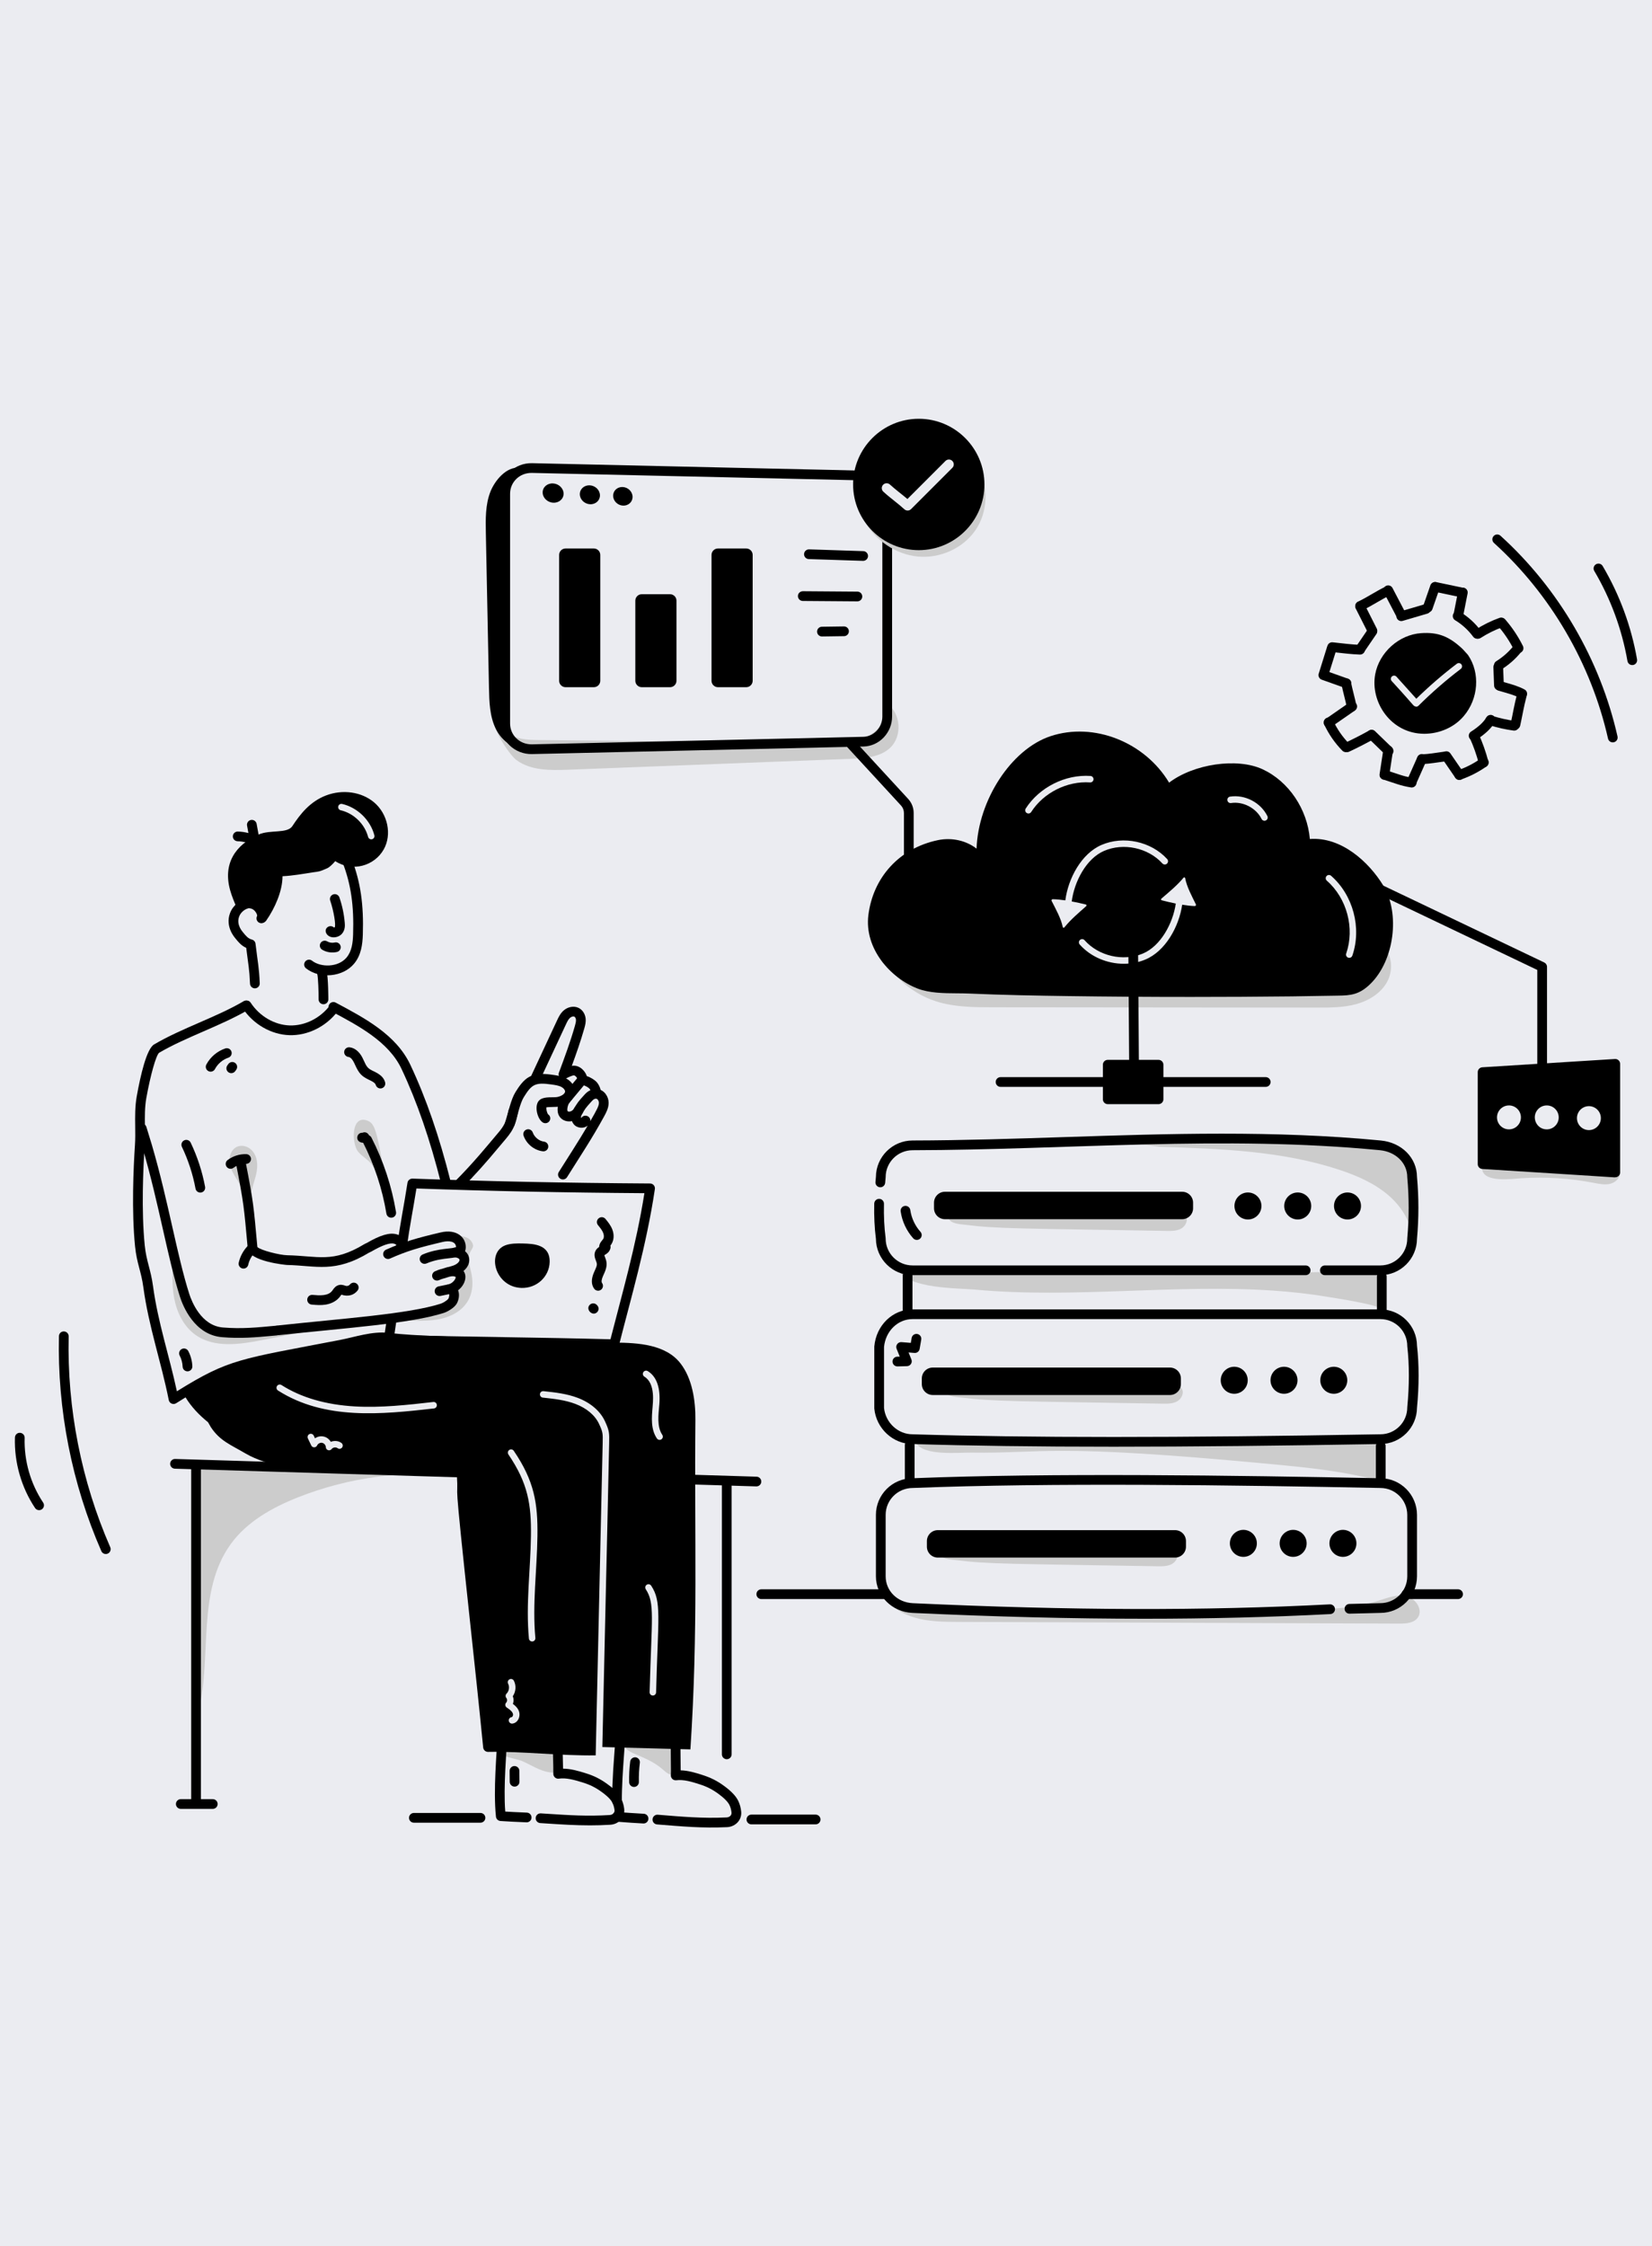 <?xml version="1.0" encoding="iso-8859-1"?>
<!-- Generator: Adobe Illustrator 26.5.0, SVG Export Plug-In . SVG Version: 6.00 Build 0)  -->
<svg version="1.1" xmlns="http://www.w3.org/2000/svg" xmlns:xlink="http://www.w3.org/1999/xlink" x="0px" y="0px"
	 viewBox="0 0 640 870" style="enable-background:new 0 0 640 870;" xml:space="preserve">
<g id="Layer_2">
	<g id="Background">
		<rect style="fill:#EBECF1;" width="640" height="870"/>
	</g>
</g>
<g id="Layer_1">
	<g id="Cloud_Syncing">
		<g>
			<g>
				<path style="fill:#CCCCCC;" d="M200.073,294.385c5.601,4.096,13.127,3.999,20.061,3.731
					c36.568-1.412,73.135-2.823,109.703-4.235c5.338-0.206,11.185-0.617,15.058-4.296c4.757-4.52,4.091-13.402-1.287-17.162
					c0.978,5.456-3.13,10.796-8.17,13.103c-5.04,2.307-10.792,2.292-16.334,2.234c-36.883-0.383-73.767-0.766-110.65-1.148
					c-4.313-0.045-9.067-0.258-12.21-3.213c-1.947-1.831-2.73-4.388-3.566-6.807C188.012,278.821,197.223,292.301,200.073,294.385z"
					/>
			</g>
			<g>
				<path style="fill:#CCCCCC;" d="M339.407,365.268c3.726,10.567,12.609,19.178,23.287,22.573
					c7.095,2.256,14.679,2.283,22.125,2.29c41.83,0.038,83.661,0.075,125.491,0.113c5.058,0.005,10.187,0,15.066-1.332
					s9.562-4.177,11.997-8.61c2.435-4.433,2.06-10.568-1.688-13.964c-3.521,5.927-9.677,9.933-16.211,12.133
					s-13.491,2.772-20.374,3.173c-45.027,2.623-90.147-1.375-135.073-5.37c-5.501-0.489-11.138-1.014-16.121-3.397
					c-4.983-2.382-9.253-7.053-9.545-12.568c-0.016,4.563,1.34,9.121,3.846,12.934"/>
			</g>
			<g>
				<path style="fill:#CCCCCC;" d="M178.368,571.73c-21.223-2.518-43.062,0.326-62.932,8.196c-9.996,3.959-19.824,9.453-26.1,18.182
					c-13.138,18.27-7.261,43.31-12.314,64.156c-2.628-30.191-3.033-60.575-1.21-90.824c0.185-3.067,1.087-4.149,4.756-4.006
					c34.223,1.328,68.445,2.656,102.668,3.984"/>
			</g>
			<g>
				<path style="fill:#CCCCCC;" d="M177.113,478.683c2.044,0.012,4.357,0.405,5.495,2.103c1.809,2.7-0.628,2.786-0.956,6.019
					c-0.216,2.13,0.526,4.222,0.956,6.319c2.161,10.526-4.35,17.051-14.982,18.178c-5.334,0.565-10.73-0.17-16.08,0.206
					c6-0.035,11.995-0.829,17.798-2.355c2.404-0.632,4.905-1.472,6.527-3.355c1.622-1.883,1.918-5.115-0.011-6.683
					c1.895,0.428,3.343-1.858,3.359-3.801c0.016-1.943-0.724-3.901-0.284-5.794c0.276-1.184,0.986-2.478,0.352-3.515
					c-0.658-1.076-2.443-1.171-2.853-2.363c-0.448-1.303,1.162,0.986,1.446-0.362c0.234-1.114-0.533-2.253-1.541-2.78
					c-1.008-0.527-2.198-0.565-3.334-0.501c-3.99,0.224-8.457,1.325-11.872,3.294C162.31,479.309,173.68,478.662,177.113,478.683z"
					/>
			</g>
			<g>
				<path style="fill:#CCCCCC;" d="M150.411,462.415c-0.311-1.643-2.273-3.855-3.17-5.296c-1.231-1.976-1.838-4.318-3.262-6.175
					c-1.436-1.872-3.647-3.008-5.177-4.805c-2.642-3.103-2.927-14.846,3.778-12.015C145.827,435.496,146.18,440.042,150.411,462.415
					z"/>
			</g>
			<g>
				<path style="fill:#CCCCCC;" d="M94.729,463.254c-0.801-4.716-5.209-8.225-5.796-12.999c-0.292-2.372,0.661-5.068,2.826-6.081
					c3.369-1.576,8.98,1.489,7.71,9.416c-0.395,2.466-1.309,4.815-1.942,7.231c-0.896,3.422-1.227,6.992-0.973,10.521
					c-1.755-3.251-2.773-6.897-2.955-10.588"/>
			</g>
			<g>
				<path style="fill:#CCCCCC;" d="M67.165,486.139c-0.365,5.571-0.725,11.214,0.319,16.698c1.045,5.484,3.667,10.884,8.204,14.137
					c7.294,5.23,17.253,3.734,26.062,2.011c11.708-2.29,23.415-4.58,35.123-6.87c-13.922,2.589-27.909,5.186-42.062,5.654
					c-11.5,0.381-15.49-2.304-19.817-11.129c-4.342-8.857-7.336-14.994-8.845-24.742"/>
			</g>
			<g>
				<path style="fill:#CCCCCC;" d="M257.104,685.617c1.112,1.01,2.596,2.188,3.937,1.512c1.182-0.596,1.31-2.205,1.277-3.529
					c-0.092-3.745-0.185-7.491-0.277-11.236c-6.978,1.983-13.304-0.325-20.177-1.038c-1.577,3.892,0.021,6.206,3.413,7.686
					C249.593,680.896,253.53,682.37,257.104,685.617z"/>
			</g>
			<g>
				<path style="fill:#CCCCCC;" d="M215.733,686.471c-0.693-3.505-0.869-7.112-0.519-10.668c-6.919,2.524-14.64,2.797-21.72,0.767
					c-0.231-0.066,0.3,2.607,0.524,2.884c0.735,0.907,1.161,0.407,2.093,0.795c2.058,0.857,4.457,1.042,6.588,2.01
					C206.831,684.133,210.96,687.066,215.733,686.471z"/>
			</g>
			<g>
				<path d="M199.07,569.062l-131.21-3.998c-1.016-0.039-1.91,0.786-1.941,1.826c-0.032,1.04,0.785,1.909,1.825,1.941l130.514,3.976
					C198.183,571.509,198.452,570.187,199.07,569.062z"/>
				<path d="M210.327,573.176l18.618,0.567c-0.865-1.066-1.332-2.426-1.403-3.814l-17.827-0.543
					C210.267,570.547,210.47,571.883,210.327,573.176z"/>
				<path d="M293.102,571.927l-53.485-1.629c-0.143,1.382-0.683,2.71-1.619,3.721l54.989,1.675c0.02,0.001,0.039,0.001,0.059,0.001
					c1.014,0,1.851-0.807,1.882-1.827C294.959,572.828,294.142,571.959,293.102,571.927z"/>
			</g>
			<g>
				<path d="M86.048,517.9c-10.772-0.874-15.21-12.165-16.314-15.605c-2.413-7.531-4.457-16.575-6.619-26.149
					c-2.174-9.618-4.637-20.519-7.857-31.526c-0.123-0.421-0.531-1.747-0.962-3.145c-0.516-1.675-1.064-3.452-1.203-3.946
					c-0.283-1.001,0.298-2.042,1.299-2.326c1.001-0.284,2.042,0.298,2.327,1.3c0.137,0.484,0.673,2.223,1.179,3.864
					c0.438,1.424,0.854,2.774,0.978,3.2c6.372,21.782,9.713,42.803,14.448,57.578c0.922,2.876,4.59,12.316,13.031,13
					c7.361,0.604,13.214-0.006,20.535-0.686c1.046-0.1,1.954,0.667,2.05,1.704c0.094,1.036-0.669,1.953-1.704,2.049l-1.387,0.128
					C98.903,517.984,93.239,518.491,86.048,517.9z"/>
			</g>
			<g>
				<path d="M111.154,489.93c-0.146-0.002-14.713-1.314-15.178-6.386c-1.494-16.372-1.484-17.138-4.566-33.037
					c-0.198-1.021,0.47-2.01,1.492-2.208c1.013-0.196,2.011,0.47,2.208,1.492c3.105,16.021,3.109,16.87,4.599,33.183
					c1.237,1.296,8.735,3.135,11.519,3.189c11.955,0.233,17.631,3.179,29.991-4.338c0.887-0.54,2.047-0.259,2.588,0.631
					c0.541,0.889,0.259,2.048-0.631,2.589C129.681,493.252,122.564,490.154,111.154,489.93z"/>
			</g>
			<g>
				<path d="M170.898,458.432c-4.309-17.141-9.324-31.667-15.33-44.409c-5.026-10.663-16.878-16.822-27.291-22.379
					c-0.918-0.491-1.265-1.632-0.774-2.55c0.492-0.919,1.633-1.264,2.55-0.775c11.324,6.044,23.417,12.417,28.922,24.096
					c6.113,12.966,11.207,27.717,15.578,45.097c0.253,1.009-0.359,2.033-1.368,2.287
					C172.165,460.055,171.151,459.433,170.898,458.432z"/>
			</g>
			<g>
				<path d="M237.902,522.524c-28.082-0.81-56.551-0.903-87.388-1.76c-0.543-0.015-1.055-0.265-1.401-0.685
					c-0.652-0.792-0.378-1.554-0.307-2.16c0.347-2.234,0.711-4.695,1.067-7.085c0.153-1.03,1.119-1.739,2.142-1.585
					c1.029,0.154,1.739,1.113,1.585,2.142c-0.477,3.203-0.668,4.486-0.849,5.664c28.329,0.758,57.576,0.93,83.749,1.66
					c4.309-16.923,9.906-36.091,13.148-56.591c-31.166-0.218-60.098-0.814-88.316-1.818c-1.291,8.103-2.516,13.949-3.84,23.421
					c-0.144,1.031-1.098,1.752-2.126,1.606c-1.032-0.144-1.751-1.096-1.606-2.127c1.422-10.197,2.738-16.242,4.107-25.13
					c0.146-0.945,1.013-1.606,1.931-1.596c29.365,1.063,59.476,1.682,92.055,1.89c1.145,0.008,2.021,1.028,1.851,2.162
					c-3.305,22.159-9.451,42.825-13.922,60.568C239.572,521.939,238.771,522.553,237.902,522.524z"/>
			</g>
			<g>
				<g>
					<g>
						<path d="M96.859,380.984c-0.246-5.815-0.658-7.237-1.471-13.872c-1.925-0.862-3.11-2.329-4.263-3.756
							c-0.059-0.126-4.022-4.348-1.996-9.732c2.254-5.992,10.85-8.198,13.85-2.329c0.897,1.754,0.861,3.699-0.097,5.339
							c-0.524,0.899-1.678,1.201-2.577,0.676c-0.898-0.525-1.201-1.679-0.676-2.577c0.406-0.696,0.172-1.377-0.005-1.722
							c-1.414-2.77-5.841-1.053-6.966,1.941c-1.228,3.259,1.334,5.904,1.4,6.037c1.183,1.465,2.038,2.522,3.543,2.92
							c0.748,0.197,1.299,0.832,1.39,1.6c0.898,7.558,1.367,9.002,1.635,15.315c0.044,1.04-0.763,1.919-1.803,1.962
							C97.798,382.834,96.904,382.037,96.859,380.984z"/>
					</g>
					<g>
						<path d="M118.563,375.054c-0.819-0.642-0.963-1.826-0.321-2.645c0.639-0.819,1.824-0.964,2.645-0.322
							c3.362,2.632,10.074,2.673,13.364-1.22c2.053-2.43,2.435-5.726,2.542-8.927c0.373-11.167-0.828-19.467-4.014-27.75
							c-0.373-0.972,0.112-2.061,1.083-2.435c0.967-0.374,2.061,0.11,2.435,1.082c3.377,8.784,4.652,17.525,4.262,29.228
							c-0.123,3.694-0.626,7.917-3.43,11.234C132.785,378.437,123.936,379.259,118.563,375.054z"/>
					</g>
					<g>
						<path d="M97.899,327.202c-1.495-0.664-3.791-1.37-5.766-1.37c-1.223-0.047-1.924-0.924-1.928-1.876
							c-0.005-1.04,0.835-1.888,1.876-1.892c1.439,0.018,2.917,0.256,4.155,0.582l-0.521-2.88c-0.186-1.024,0.493-2.004,1.517-2.19
							c1.023-0.182,2.004,0.494,2.19,1.518l1.097,6.051c0.124,0.686-0.142,1.386-0.691,1.817
							C99.277,327.394,98.534,327.485,97.899,327.202z"/>
					</g>
					<g>
						<path d="M128.791,363.013c-2.554-0.302-3.543-3.054-1.622-4.087c0.748-0.404,1.655-0.247,2.228,0.331
							c0.099-0.021,0.205-0.06,0.253-0.099c0.578-0.659-0.362-6.389-1.725-10.349c-0.34-0.984,0.184-2.056,1.168-2.395
							c0.986-0.336,2.056,0.185,2.395,1.168c1.091,3.166,1.786,6.462,2.068,9.795c0.076,0.907,0.236,2.795-1.111,4.307
							C131.587,362.643,130.115,363.169,128.791,363.013z M129.72,359.692c0,0.001,0.001,0.001,0.001,0.002
							C129.721,359.694,129.72,359.693,129.72,359.692z"/>
					</g>
					<g>
						<path d="M124.834,367.845c-0.896-0.529-1.194-1.684-0.665-2.58c0.53-0.897,1.688-1.192,2.581-0.665
							c0.86,0.507,1.953,0.67,2.92,0.434c1.012-0.248,2.03,0.374,2.277,1.386c0.245,1.011-0.375,2.03-1.386,2.276
							C128.627,369.165,126.541,368.852,124.834,367.845z"/>
					</g>
				</g>
				<g>
					<path d="M125.319,388.954c-0.005,0-0.011,0-0.016,0c-1.041-0.009-1.877-0.86-1.868-1.901c0.023-2.618-0.167-8.474-0.531-9.806
						c-0.274-1.004,0.317-2.04,1.321-2.315c0.999-0.274,2.04,0.316,2.315,1.32c0.656,2.401,0.665,10.752,0.664,10.834
						C127.194,388.121,126.352,388.954,125.319,388.954z"/>
				</g>
			</g>
			<g>
				<path d="M112.087,400.924c-7.087-0.234-14.027-4.257-18.116-10.498c-0.57-0.87-0.326-2.038,0.543-2.609
					c0.872-0.569,2.039-0.327,2.609,0.544c3.426,5.231,9.208,8.602,15.089,8.797c5.891,0.186,11.865-2.788,15.62-7.782
					c0.627-0.832,1.809-0.998,2.639-0.373c0.832,0.626,0.999,1.807,0.374,2.639C126.304,397.679,119.076,401.157,112.087,400.924z"
					/>
			</g>
			<g>
				<g>
					<g>
						<g>
							<path d="M162.743,488.342c-0.406-0.958,0.04-2.064,0.999-2.471c6.015-2.552,11.575-2.128,12.921-2.831
								c-0.016-2.325-2.8-2.584-5.102-2.042c-9.348,2.2-13.845,3.506-20.47,6.452c-0.952,0.423-2.066-0.006-2.487-0.956
								c-0.423-0.951,0.005-2.064,0.956-2.487c6.998-3.113,11.963-4.518,21.137-6.677c6.2-1.46,9.754,1.886,9.741,5.693
								c-0.011,3.588-3.427,3.965-6.441,4.297c-2.422,0.267-5.434,0.6-8.783,2.021C164.25,489.748,163.147,489.295,162.743,488.342z
								"/>
						</g>
						<g>
							<path d="M105.754,515.458c-0.112-1.035,0.637-1.963,1.672-2.074c26.063-2.803,50.701-4.43,63.342-8.466
								c0.963-0.307,2.547-1.349,2.923-1.922c0.27-0.404,0.427-1.368,0.318-1.763c-1.116,0.226-2.225,0.453-3.339,0.684
								c-1.006,0.212-2.017-0.442-2.228-1.463c-0.211-1.019,0.444-2.016,1.462-2.227c1.324-0.274,2.641-0.544,3.971-0.811
								c1.067-0.214,2.869,0.572,3.582,2.295c0.783,1.889,0.105,4.276-0.626,5.367c-1.05,1.601-3.557,2.996-4.918,3.431
								c-13.067,4.171-37.655,5.782-64.086,8.621C107.759,517.137,105.864,516.49,105.754,515.458z"/>
						</g>
						<g>
							<path d="M172.424,499.76c-0.276-1.003,0.314-2.041,1.318-2.317c1.937-0.533,2.852-2.248,2.813-2.861
								c-0.888-0.532-2.201-0.233-3.164,0.12c-1.469,0.538-1.71,0.386-3.329,1.11c-0.947,0.423-2.066,0-2.489-0.95
								c-0.426-0.95,0-2.065,0.951-2.49c2.039-0.913,2.303-0.744,3.571-1.209c3.359-1.232,5.523-0.454,6.747,0.413
								c3.128,2.213,1.015,8.092-4.101,9.5C173.742,501.352,172.702,500.767,172.424,499.76z"/>
						</g>
						<g>
							<path d="M173.445,492.693c-0.253-1.01,0.361-2.033,1.37-2.285c2.266-0.567,3.261-1.802,3.22-2.458
								c-0.029-0.469-0.783-0.872-1.874-1.003c-1.034-0.125-1.77-1.062-1.646-2.096c0.124-1.033,1.066-1.771,2.095-1.646
								c7.08,0.851,7.055,8.875-0.88,10.858C174.728,494.317,173.698,493.708,173.445,492.693z"/>
						</g>
					</g>
					<g>
						<g>
							<path d="M141.216,484.086c-0.521-0.9-0.215-2.053,0.686-2.575c5.502-3.19,9.027-4.224,11.784-3.45
								c2.299,0.642,3.907,2.361,4.097,4.379c0.158,1.662-0.662,2.24-1.379,2.432c-0.108,0.028-0.788,0.188-1.439-0.194
								c-1.064-0.156-1.939-1.205-1.449-2.591c-0.231-0.166-0.524-0.307-0.845-0.397c-1.623-0.452-4.523,0.556-8.88,3.082
								C142.894,485.292,141.739,484.989,141.216,484.086z"/>
						</g>
					</g>
				</g>
			</g>
			<g>
				<path d="M149.702,470.052c-1.607-9.672-4.685-19.002-9.15-27.732c-0.475-0.926-0.108-2.061,0.818-2.536
					c0.924-0.472,2.062-0.109,2.536,0.819c4.643,9.075,7.844,18.775,9.513,28.831c0.171,1.026-0.524,1.997-1.549,2.167
					C150.858,471.773,149.875,471.092,149.702,470.052z"/>
			</g>
			<g>
				<g>
					<g>
						<path d="M196.952,436.954c-0.991-0.318-1.536-1.38-1.217-2.371c1.249-3.886,2.177-8.754,3.983-11.632
							c1.334-2.16,3.05-4.665,5.287-5.862c2.859-1.53,6.115-1.23,9.206-0.79c1.605,0.227,3.423,0.485,5.075,1.365
							c5.253,2.809,4.473,9.529-2.722,10.924c-1.173,0.223-3.964,0.083-4.934,0.32c-0.067,0.75,0.334,2.298,0.745,2.711
							c0.86,0.586,1.055,1.735,0.469,2.595c-0.585,0.861-1.786,1.061-2.646,0.475c-2.191-1.491-3.496-7.12-0.896-8.844
							c1.772-1.231,5.189-0.697,6.551-0.958c1.481-0.287,3.039-1.16,3.072-2.123c0.018-0.579-0.575-1.328-1.413-1.776
							c-1.064-0.567-2.469-0.766-3.83-0.959c-6.338-0.903-7.673-0.088-10.764,4.913c-1.426,2.273-2.389,7.044-3.595,10.794
							C199.005,436.726,197.946,437.272,196.952,436.954z"/>
					</g>
					<g>
						<path d="M217.079,456.531c-0.882-0.551-1.151-1.714-0.599-2.596c3.738-5.98,7.486-11.636,11.223-18.006
							c-1.486,1.295-4.083,1.11-5.417-0.485c-1.201-1.436-1.294-3.597-0.236-5.505c1.589-2.867,2.08-3.42,4.545-6.122
							c1.352-1.489,3.169-2.247,4.861-2.023c2.698,0.356,4.322,2.97,4.335,5.293c0.011,2.055-0.957,3.837-1.735,5.268
							c-4.687,8.617-9.729,16.136-14.383,23.577C219.122,456.818,217.959,457.081,217.079,456.531z M228.679,434.251
							c2.541-4.42,3.352-5.883,3.345-7.143c-0.004-0.679-0.458-1.498-1.059-1.577c-0.911-0.129-1.811,1.105-1.938,1.213
							c-2.152,2.359-2.443,2.787-3.657,4.979c-0.325,0.586-0.346,1.12-0.193,1.303c0-0.006,0.009-0.008,0.023-0.009
							C226.249,431.288,228.959,432.218,228.679,434.251z"/>
					</g>
					<g>
						<path d="M216.067,430.532c-0.276-2.112,0.619-4.589,1.605-5.845c0.642-0.819,1.825-0.964,2.645-0.322
							c0.819,0.642,0.963,1.826,0.321,2.645c-0.745,0.951-1.043,2.917-0.748,3.352c0.822,0.577,2.18-0.318,2.532-1.105
							c0.423-0.949,1.538-1.379,2.488-0.952c0.951,0.424,1.376,1.539,0.952,2.489c-0.698,1.564-2.328,2.914-4.055,3.359
							C219.212,434.823,216.451,433.471,216.067,430.532z"/>
					</g>
					<g>
						<path d="M230.027,425.308c-0.891-0.404-1.316-1.415-1.007-2.323c-0.042-0.323-0.379-1.042-0.713-1.412
							c-0.356-0.389-1.751-1.172-2.304-1.252c-1.181,0.171-2.216-0.772-2.159-1.952c0.027-0.577-0.788-1.743-1.417-1.854
							c-0.673-0.11-2.59,0.888-3.215,1.221c-1.555,0.828-3.275-0.718-2.679-2.308c2.185-5.836,4.463-12.039,6.189-18.085
							c0.267-0.933,0.482-1.762,0.407-2.474c-0.054-0.513-0.319-0.976-0.644-1.123c-0.412-0.186-1.14,0.015-1.647,0.464
							c-0.689,0.61-1.156,1.608-1.606,2.574l-10.209,21.89c-0.44,0.943-1.562,1.352-2.504,0.911
							c-0.943-0.44-1.352-1.561-0.911-2.504l10.209-21.891c0.556-1.191,1.248-2.673,2.523-3.803
							c1.634-1.445,3.924-1.877,5.697-1.076c1.554,0.703,2.642,2.298,2.84,4.162c0.146,1.385-0.168,2.637-0.531,3.905
							c-1.378,4.821-3.084,9.706-4.82,14.427c0.521-0.082,1.043-0.093,1.553-0.004c1.882,0.33,3.62,2.059,4.267,3.988
							c1.587,0.49,3.186,1.618,3.764,2.261c0.983,1.09,2.235,3.499,1.412,5.315C232.093,425.313,230.981,425.739,230.027,425.308z"
							/>
					</g>
					<g>
						<path d="M217.898,427.41c-0.805-0.659-0.924-1.846-0.265-2.652c0.736-0.901,5.536-6.626,6.327-7.593
							c0.658-0.806,1.846-0.926,2.651-0.266c0.806,0.658,0.925,1.846,0.266,2.651c-0.792,0.97-5.581,6.683-6.327,7.595
							C219.891,427.95,218.705,428.069,217.898,427.41z"/>
					</g>
				</g>
				<g>
					<path d="M176.194,460.283c-0.736-0.735-0.738-1.928-0.004-2.664c7.397-7.415,12.663-13.983,15.248-17.005
						c3.303-3.865,4.548-5.209,5.469-10.088l0.075-0.373c0.197-1.022,1.191-1.688,2.206-1.495c1.022,0.196,1.692,1.183,1.497,2.206
						c-1.414,7.132-3.015,8.113-7.743,13.808c-4.514,5.451-9.182,10.694-14.081,15.608
						C178.492,460.648,176.933,461.02,176.194,460.283z"/>
				</g>
				<g>
					<path d="M210.3,445.907c-3.346-0.406-6.343-2.832-7.457-6.039c-0.341-0.983,0.179-2.057,1.162-2.398
						c0.985-0.343,2.057,0.179,2.398,1.162c0.632,1.819,2.462,3.305,4.351,3.534c1.033,0.125,1.769,1.064,1.644,2.098
						C212.273,445.285,211.346,446.031,210.3,445.907z"/>
				</g>
			</g>
			<g>
				<g>
					<g>
						<path d="M239.031,699.442c-1.035,0-1.877-0.835-1.884-1.871c-0.026-3.896,0.173-7.797,0.416-12.127
							c0.058-1.048,0.225-3.314,0.399-5.683c0.212-2.869,0.431-5.837,0.48-6.989c0.045-1.039,0.866-1.852,1.964-1.802
							c1.039,0.044,1.846,0.923,1.802,1.963c-0.053,1.211-0.274,4.208-0.487,7.106c-0.398,5.375-0.842,12.086-0.805,17.507
							c0.007,1.041-0.83,1.89-1.872,1.897C239.04,699.442,239.035,699.442,239.031,699.442z"/>
					</g>
					<g>
						<path d="M249.202,706.242c-2.732-0.166-5.621-0.304-10.057-0.672c-0.907-0.075-1.629-0.786-1.719-1.691
							c-0.021-0.199-0.034-0.355-0.036-0.527c-0.015-1.622,1.884-2.49,3.106-1.453c2.385,0.188,4.837,0.351,7.461,0.494l1.472,0.088
							c1.039,0.063,1.83,0.956,1.766,1.995C251.133,705.531,250.219,706.307,249.202,706.242z"/>
					</g>
					<g>
						<path d="M254.533,706.613c-1.038-0.081-1.813-0.987-1.732-2.025c0.079-1.038,0.983-1.819,2.024-1.733
							c9.474,0.761,17.33,1.488,26.682,1.048c1.059-0.05,1.999-0.786,1.887-1.898c-0.107-1.049-0.37-2.019-0.785-2.882
							c-0.596-1.238-2.017-2.69-4.225-4.316c-2.354-1.732-4.482-2.815-7.347-3.739c-3.159-1.023-6.218-1.91-9.024-1.559
							c-1.166,0.143-2.165-0.79-2.119-1.947c0.025-0.57,0.033-1.14,0.037-1.703c0.026-2.057-0.16-10.023-0.052-12.093
							c0.054-1.038,0.941-1.838,1.98-1.783c1.039,0.055,1.838,0.941,1.784,1.981c-0.094,1.785,0.07,9.54,0.058,11.701
							c2.832,0.067,5.64,0.893,8.495,1.818c3.275,1.056,5.716,2.299,8.421,4.289c2.748,2.023,4.509,3.894,5.387,5.719
							c0.605,1.258,0.988,2.648,1.138,4.133c0.152,1.488-0.296,2.924-1.259,4.043c-1.028,1.194-2.559,1.923-4.199,2.001
							C271.973,708.123,264.24,707.378,254.533,706.613z"/>
					</g>
				</g>
			</g>
			<g>
				<g>
					<g>
						<path d="M204.034,705.804c-0.039,0-0.08-0.001-0.12-0.004c-0.314-0.02-0.628-0.032-0.945-0.045l-0.489-0.021
							c-2.993-0.114-5.811-0.263-8.597-0.452c-0.914-0.063-1.65-0.772-1.746-1.682c-1.101-10.413,0.379-24.946,0.552-31.109
							c0.027-1.04,0.877-1.871,1.935-1.832c1.04,0.029,1.861,0.895,1.831,1.935c-0.149,5.555-1.485,19.352-0.716,29.032
							c2.231,0.139,4.503,0.251,6.9,0.342l0.485,0.021c0.343,0.014,0.686,0.028,1.028,0.05c1.038,0.066,1.827,0.961,1.762,1.999
							C205.851,705.036,205.022,705.804,204.034,705.804z"/>
					</g>
					<g>
						<path d="M228.554,706.975c-5.661,0-10.94-0.345-16.098-0.681l-3.166-0.204c-1.038-0.065-1.828-0.959-1.763-1.998
							c0.065-1.038,0.934-1.825,1.998-1.763l3.176,0.204c7.694,0.503,14.96,0.976,23.51,0.44c0.643-0.036,1.222-0.325,1.56-0.774
							c0.251-0.334,0.355-0.724,0.304-1.159c-0.118-0.955-0.372-1.865-0.754-2.689l-0.117-0.256
							c-0.389-0.766-1.482-2.195-4.249-4.159c-2.379-1.706-4.52-2.756-7.403-3.63c-3.175-0.981-6.248-1.827-9.038-1.427
							c-1.154,0.168-2.184-0.749-2.15-1.92c0.071-2.637-0.314-11.463-0.231-13.789c0.037-1.041,0.894-1.862,1.952-1.815
							c1.039,0.037,1.852,0.911,1.814,1.951c-0.04,1.108,0.055,4.539,0.132,7.296c0.052,1.836,0.098,3.513,0.104,4.406
							c2.832,0.022,5.653,0.809,8.52,1.695c3.297,1,5.759,2.207,8.489,4.166c2.336,1.657,4.284,3.367,5.54,5.773
							c0.26,0.698,0.857,1.709,1.135,3.954c0.371,3.263-2.119,5.957-5.385,6.139C233.714,706.905,231.095,706.975,228.554,706.975z"
							/>
					</g>
				</g>
			</g>
			<g>
				<path d="M211.056,488.769c-0.129,4.645-4.125,8.302-8.925,8.169s-8.586-4.008-8.457-8.653s4.125-4.923,8.925-4.79
					S211.185,484.124,211.056,488.769z"/>
				<path d="M202.078,498.822c-10.31-0.287-13.714-13.602-6.381-16.478c2.033-0.797,4.654-0.797,6.955-0.732
					c3.919,0.109,10.48,0.292,10.287,7.209v0.001C212.783,494.391,208.044,498.964,202.078,498.822z M197.073,485.853
					c-0.878,0.344-1.472,0.899-1.516,2.485c-0.099,3.6,2.873,6.613,6.627,6.717c3.738,0.089,6.888-2.739,6.99-6.338
					c0.065-2.364-0.883-3.177-6.627-3.337C200.975,485.335,198.509,485.289,197.073,485.853z M211.056,488.769h0.012H211.056z"/>
			</g>
			<path d="M269.398,549.877c0.074-7.438-1.217-15.967-5.783-21.839c-5.669-7.292-16.242-7.979-25.478-8.043
				c-14.173-0.097-26.683-1.219-43.204-1.545c-2.95-0.058-5.736-0.113-8.351-0.261c-12.105-0.684-24.211-0.627-36.136-1.965
				c-6.297-0.705-12.942,1.631-18.734,2.746c-38.911,7.495-42.773,7.208-63.184,19.889c-3.01-14.019-7.341-26.641-9.253-40.78
				c-0.862-6.38-2.585-9.63-3.2-15.726c-1.357-13.467-0.602-29.961-0.032-38.595c0.167-2.543,0.134-5.076,0.102-7.526
				c-0.049-3.803-0.096-7.395,0.547-10.99c1.57-8.779,3.756-16.473,4.922-17.48c10.343-6.094,24.049-10.468,34.671-16.726
				c0.897-0.528,1.195-1.684,0.666-2.58c-0.526-0.897-1.682-1.194-2.58-0.667c-5.184,3.055-11.258,5.701-17.131,8.259
				c-5.977,2.604-12.158,5.296-17.54,8.467c-2.89,1.703-5.248,11.851-6.717,20.063c-0.707,3.948-0.655,7.89-0.605,11.702
				c0.031,2.377,0.063,4.835-0.096,7.229c-0.578,8.751-1.341,25.482,0.044,39.222c0.675,6.681,2.362,9.537,3.215,15.853
				c2.061,15.252,6.88,28.789,9.843,43.671c0.256,1.291,1.729,1.929,2.846,1.23c1.211-0.757,2.43-1.518,3.658-2.275
				c2.185,3.599,5.204,6.811,8.702,9.624c0.555,0.988,0.958,1.7,1.112,1.935c3.48,5.286,7.711,6.813,13.219,10.057
				c9.76,5.747,22.188,6.122,33.167,6.194c13.249,0.087,26.498,0.174,39.748,0.262c2.444,0.016,6.702,0.005,9.148,1.666
				c0.796,13.519-1.871-7.773,5.267,58.568c1.618,15.042,3.291,30.597,4.936,47.299c0.096,0.966,0.908,1.7,1.876,1.7
				c0.011,0,0.023,0,0.036-0.001c13.523-0.253,27.9,1.557,41.676,1.35c0.011-0.507,2.703-120.901,2.706-121.039
				c0.079-3.641,0.088-4.109-1.39-7.306c-1.548-3.347-4.792-6.103-9.133-7.76c-4.003-1.527-8.405-1.998-12.663-2.455
				c-0.689-0.074-1.189-0.693-1.115-1.383c0.072-0.689,0.682-1.19,1.383-1.115c4.417,0.474,8.986,0.963,13.291,2.606
				c4.958,1.892,8.694,5.107,10.517,9.052c1.753,3.791,1.703,4.643,1.618,8.658c-0.996,47.025-1.647,71.539-2.632,117.517
				c11.37,0.303,22.739,0.606,34.109,0.909C270.521,631.524,268.949,595.08,269.398,549.877z M132.537,560.623
				c-0.412,0.557-1.199,0.676-1.757,0.263c-0.658-0.488-1.796-0.327-2.293,0.328c-0.242,0.318-0.615,0.496-1,0.496
				c-0.68,0-1.235-0.539-1.255-1.216c-0.025-0.771-0.661-1.522-1.417-1.674c-0.769-0.154-1.633,0.297-1.953,0.999
				c-0.426,0.936-1.798,1.02-2.277,0.021l-1.308-2.731c-0.299-0.626-0.034-1.376,0.591-1.675c0.626-0.302,1.375-0.036,1.676,0.591
				l0.494,1.033c2.117-1.448,4.837-0.808,6.118,1.371c1.333-0.548,2.936-0.433,4.117,0.44
				C132.832,559.279,132.95,560.066,132.537,560.623z M168.132,545.498c-20.313,2.306-42.353,4.58-60.433-6.946
				c-0.585-0.373-0.757-1.149-0.384-1.735c0.373-0.584,1.152-0.756,1.733-0.384c7.615,4.854,17.196,7.642,28.476,8.286
				c10.108,0.577,20.384-0.589,30.323-1.718c0.71-0.084,1.313,0.418,1.39,1.107C169.316,544.798,168.82,545.42,168.132,545.498z
				 M198.501,667.555c-0.669,0.084-1.312-0.401-1.392-1.103c-0.08-0.689,0.415-1.313,1.103-1.392
				c0.125-0.015,0.238-0.107,0.339-0.274c0.808-1.343-0.929-2.584-2.231-3.446c-0.654-0.433-0.757-1.356-0.21-1.921
				c0.427-0.441,0.458-1.302,0.063-1.771c-0.42-0.499-0.388-1.236,0.074-1.697c0.972-0.972,1.229-2.625,0.599-3.846
				c-0.318-0.616-0.076-1.374,0.54-1.693c0.616-0.32,1.374-0.077,1.693,0.54c0.975,1.889,0.778,4.271-0.416,6.007
				c0.394,0.937,0.404,2.023,0.038,2.97c0.895,0.662,1.822,1.523,2.298,2.731C201.79,664.672,200.702,667.3,198.501,667.555z
				 M208.205,594.941c-0.179,13.124-2.012,26.453-0.8,39.439c0.064,0.691-0.444,1.303-1.135,1.367
				c-0.689,0.065-1.303-0.442-1.368-1.134c-1.238-13.287,0.612-26.558,0.79-39.706c0.167-12.19-1.138-20.423-8.733-31.59
				c-0.39-0.574-0.24-1.355,0.332-1.745c0.574-0.391,1.357-0.24,1.746,0.332C207.009,573.624,208.378,582.225,208.205,594.941z
				 M254.175,655.474c-0.022,0.679-0.58,1.214-1.254,1.214c-0.713,0-1.28-0.59-1.256-1.298c0.791-29.056,2.078-34.426-1.487-39.864
				c-0.38-0.58-0.218-1.359,0.362-1.739c0.58-0.38,1.359-0.219,1.738,0.362C256.37,620.391,254.953,626.047,254.175,655.474z
				 M255.533,557.674c-0.404,0-0.799-0.193-1.041-0.553c-2.437-3.603-2.031-8.158-1.674-12.176
				c0.011-1.234,1.289-9.058-3.169-11.753c-0.594-0.359-0.784-1.132-0.424-1.725c0.358-0.593,1.129-0.784,1.725-0.425
				c3.446,2.084,4.996,6.526,4.482,12.846c-0.36,4.062-0.995,8.666,1.141,11.826C257.142,556.557,256.522,557.674,255.533,557.674z"
				/>
			<path d="M144.86,310.707c-4.849-4.045-12.132-5.075-18.559-2.62c-6.167,2.364-9.914,7.106-13.049,11.881
				c-1.938,2.964-8.621,1.33-12.938,3.205c-9.299,4.054-13.995,11.494-11.15,21.626c0.659,2.354,1.6,4.566,2.51,6.705
				c0.223,0.527,0.676,0.924,1.228,1.078c0.552,0.155,1.145,0.049,1.608-0.288c0.91-0.657,2.365-0.716,3.385-0.14
				c1.062,0.6,1.916,2.076,1.825,3.158c-0.158,1.918,2.331,2.806,3.425,1.232c3.33-4.789,6.284-11.37,6.303-17.176
				c4.083-0.199,7.974-0.924,11.951-1.531c1.973-0.298,2.202-0.103,5.583-1.657c0.453-0.205,1.84-1.361,2.891-2.657
				c6.737,4.355,15.194,1.817,18.785-4.539C151.909,323.236,150.241,315.209,144.86,310.707z M143.82,325.083
				c-0.557,0-1.066-0.374-1.214-0.938c-1.31-5.01-5.58-9.16-10.626-10.326c-0.676-0.156-1.097-0.831-0.941-1.506
				c0.157-0.677,0.833-1.095,1.508-0.941c5.93,1.371,10.95,6.249,12.49,12.138C145.245,324.307,144.641,325.083,143.82,325.083z"/>
			<g>
				<path d="M230.184,499.117c-1.186-1.646-1.186-3.823,0.002-6.47l0.202-0.445c0.999-2.187,1.03-2.522,0.516-3.829
					c-0.404-1.035-1.013-2.598-0.07-4.147c0.362-0.596,0.849-0.979,1.277-1.263c0.051-1.552,1.193-2.531,1.538-3.033
					c0.378-0.546,0.401-1.478,0.059-2.373c-0.406-1.065-1.235-2.073-2.038-3.049c-0.661-0.803-0.546-1.991,0.258-2.652
					c0.805-0.661,1.993-0.545,2.652,0.259c0.948,1.152,2.023,2.459,2.648,4.098c0.794,2.08,0.686,4.431-0.757,6.23
					c0.142,0.476,0.105,1.1-0.332,1.898c-0.569,1.036-1.503,1.454-2.019,1.812c0.078,0.35,0.576,1.444,0.758,2.253
					c0.468,2.09-0.397,3.903-1.256,5.783c-0.563,1.257-0.707,2.275-0.383,2.725c0.608,0.844,0.417,2.022-0.427,2.63
					C231.976,500.15,230.795,499.964,230.184,499.117z"/>
			</g>
			<g>
				<path d="M228.532,505.316c0.754-0.713,1.95-0.678,2.663,0.079l0.182,0.192c0.714,0.758,0.678,1.95-0.08,2.664
					C229.47,509.976,226.695,507.046,228.532,505.316z"/>
			</g>
			<g>
				<path d="M93.925,491.29c-1.017-0.223-1.661-1.227-1.439-2.244c0.545-2.488,1.838-4.85,3.641-6.652
					c0.736-0.735,1.93-0.736,2.666,0.001c0.735,0.736,0.735,1.929-0.001,2.664c-1.299,1.298-2.231,3.001-2.623,4.793
					C95.946,490.862,94.949,491.513,93.925,491.29z"/>
			</g>
			<g>
				<path d="M120.743,505.275c-1.035-0.093-1.801-1.008-1.709-2.044c0.092-1.037,0.997-1.807,2.045-1.709
					c2.604,0.233,6.016,0.523,7.606-1.591l0.21-0.292c0.469-0.67,1.178-1.682,2.518-1.962c1.135-0.235,2.059,0.219,2.563,0.356
					c0.556,0.147,1.234-0.078,1.585-0.528c0.64-0.821,1.823-0.967,2.645-0.326c0.821,0.64,0.967,1.825,0.326,2.645
					c-1.33,1.704-3.563,2.53-6.282,1.606c-0.165,0.213-0.356,0.506-0.552,0.765c-1.202,1.6-3.149,2.695-5.481,3.083
					C124.383,505.585,122.573,505.438,120.743,505.275z M132.039,501.377L132.039,501.377L132.039,501.377z"/>
			</g>
			<g>
				<path d="M77.598,461.895c-0.889,0-1.681-0.633-1.85-1.539c-1.045-5.596-2.821-11.039-5.279-16.178
					c-0.449-0.938-0.052-2.064,0.887-2.512c0.94-0.451,2.063-0.052,2.514,0.887c2.598,5.436,4.477,11.193,5.583,17.111
					c0.191,1.023-0.483,2.007-1.506,2.198C77.83,461.884,77.714,461.895,77.598,461.895z"/>
			</g>
			<g>
				<path d="M87.816,451.929c-0.626-0.832-0.459-2.013,0.372-2.639c2.072-1.558,4.642-2.366,7.228-2.282
					c1.04,0.034,1.855,0.906,1.82,1.946c-0.036,1.039-0.915,1.845-1.946,1.82c-1.708-0.053-3.47,0.5-4.836,1.527
					C89.625,452.924,88.445,452.764,87.816,451.929z"/>
			</g>
			<g>
				<path d="M139.395,442.274c-1.794-0.962-0.972-3.698,1.022-3.54c1.83-0.858,3.539,1.392,2.238,2.925
					C141.859,442.596,140.49,442.862,139.395,442.274z M139.783,439.219c0,0.001-0.001,0.001-0.001,0.002
					C139.782,439.22,139.783,439.219,139.783,439.219z M141.175,438.953c0,0.001,0.001,0.001,0.001,0.001
					C141.176,438.953,141.175,438.953,141.175,438.953z"/>
			</g>
			<g>
				<path d="M145.564,420.183c-0.24-0.861-1.639-1.494-2.439-1.876c-2.971-1.422-3.995-2.444-5.517-5.774
					c-0.472-1.038-1.342-3.02-2.604-3.165c-1.034-0.119-1.775-1.054-1.656-2.088c0.119-1.034,1.051-1.771,2.088-1.656
					c1.943,0.224,3.68,1.599,4.891,3.872c1.072,2.006,1.351,3.567,2.959,4.631c1.504,0.997,5.025,1.857,5.909,5.047
					c0.278,1.003-0.309,2.041-1.311,2.32C146.866,421.774,145.84,421.174,145.564,420.183z"/>
			</g>
			<g>
				<path d="M80.723,414.844c-0.92-0.488-1.268-1.628-0.781-2.548c1.542-2.903,4.213-5.172,7.327-6.223
					c0.987-0.331,2.055,0.198,2.387,1.183c0.334,0.986-0.196,2.055-1.183,2.388c-2.212,0.746-4.108,2.357-5.202,4.42
					C82.783,414.982,81.641,415.333,80.723,414.844z"/>
			</g>
			<g>
				<path d="M88.507,415.295c-0.849-0.602-1.05-1.778-0.448-2.627l0.39-0.55c0.601-0.849,1.781-1.047,2.626-0.447
					c0.849,0.602,1.05,1.778,0.448,2.627l-0.39,0.55C90.531,415.7,89.352,415.895,88.507,415.295z"/>
			</g>
			<g>
				<path d="M70.75,529.319c-0.058-1.487-0.453-2.971-1.142-4.288c-0.482-0.922-0.126-2.06,0.796-2.543
					c0.92-0.483,2.061-0.126,2.543,0.796c0.947,1.809,1.489,3.846,1.569,5.889c0.04,1.04-0.77,1.916-1.809,1.956
					C71.601,531.156,70.788,530.312,70.75,529.319z"/>
			</g>
			<g>
				<path d="M199.357,691.967c-1.033,0-1.874-0.832-1.884-1.866l-0.04-4.206c-0.01-1.041,0.826-1.893,1.866-1.903
					c1.059,0.033,1.893,0.826,1.903,1.866l0.04,4.206c0.01,1.041-0.826,1.893-1.866,1.903
					C199.369,691.967,199.363,691.967,199.357,691.967z"/>
			</g>
			<g>
				<path d="M243.74,690.255c-0.064-2.661,0.072-5.35,0.406-7.995c0.13-1.032,1.08-1.757,2.105-1.633
					c1.033,0.131,1.764,1.073,1.634,2.106c-0.31,2.458-0.437,4.958-0.377,7.431c0.025,1.041-0.799,1.904-1.839,1.93
					C244.678,692.134,243.767,691.326,243.74,690.255z"/>
			</g>
			<g>
				<path d="M75.955,698.876c-1.04,0-1.884-0.843-1.884-1.884V567.769c0-1.041,0.844-1.884,1.884-1.884
					c1.04,0,1.884,0.843,1.884,1.884v129.223C77.839,698.033,76.995,698.876,75.955,698.876z"/>
			</g>
			<g>
				<path d="M82.43,700.589h-12.39c-1.04,0-1.884-0.843-1.884-1.884c0-1.041,0.844-1.884,1.884-1.884h12.39
					c1.04,0,1.884,0.843,1.884,1.884C84.315,699.746,83.471,700.589,82.43,700.589z"/>
			</g>
			<g>
				<path d="M186.14,705.939h-25.805c-1.04,0-1.884-0.843-1.884-1.884s0.844-1.884,1.884-1.884h25.805
					c1.04,0,1.884,0.843,1.884,1.884S187.18,705.939,186.14,705.939z"/>
			</g>
			<g>
				<path d="M315.98,706.581h-24.881c-1.04,0-1.884-0.843-1.884-1.884c0-1.041,0.844-1.884,1.884-1.884h24.881
					c1.04,0,1.884,0.843,1.884,1.884C317.864,705.737,317.02,706.581,315.98,706.581z"/>
			</g>
			<g>
				<path style="fill:#CCCCCC;" d="M589.186,456.352c9.458-0.622,18.996-0.021,28.302,1.781c2.118,0.41,4.318,0.882,6.407,0.339
					c2.089-0.542,4-2.472,3.706-4.61c-0.262-1.905-36.747-3.38-40.409-3.607c-3.122-0.194-13.577-2.918-12.997,2.557
					C574.762,458.172,585.837,456.572,589.186,456.352z"/>
			</g>
			<g>
				<path d="M597.444,414.222c-1.04,0-1.884-0.843-1.884-1.884v-36.673l-61.349-29.287c-0.938-0.448-1.337-1.573-0.888-2.512
					c0.448-0.939,1.573-1.336,2.512-0.889l62.421,29.799c0.655,0.313,1.072,0.974,1.072,1.7v37.862
					C599.328,413.379,598.484,414.222,597.444,414.222z"/>
			</g>
			<path d="M627.059,410.66c-0.38-0.356-0.883-0.543-1.408-0.507l-51.394,3.212c-0.992,0.062-1.766,0.886-1.766,1.881v35.626
				c0,0.995,0.774,1.819,1.766,1.881c63.265,3.953,49.589,3.216,51.512,3.216c1.041,0,1.884-0.844,1.884-1.884v-42.05
				C627.653,411.513,627.438,411.016,627.059,410.66z M584.857,437.403c-2.532,0.152-4.747-1.787-4.899-4.354
				c-0.15-2.552,1.803-4.749,4.355-4.9c2.51-0.16,4.748,1.764,4.899,4.355C589.361,435.055,587.408,437.253,584.857,437.403z
				 M599.499,437.403c-0.093,0.005-0.186,0.009-0.278,0.009c-4.001,0-6.093-4.747-3.458-7.715c0.823-0.926,1.957-1.475,3.193-1.548
				c2.575-0.15,4.749,1.812,4.898,4.355C604.006,435.059,602.057,437.253,599.499,437.403z M615.556,437.693
				c-2.433,0-4.479-1.904-4.625-4.363c-0.15-2.552,1.803-4.749,4.355-4.899c2.552-0.152,4.749,1.804,4.899,4.354
				C620.342,435.44,618.226,437.693,615.556,437.693z"/>
			<g>
				<g>
					<path style="fill:#CCCCCC;" d="M341.01,615.699c2.242,5.373,7.507,9.014,13.075,10.717c5.568,1.702,11.488,1.739,17.31,1.761
						c56.888,0.217,113.776,0.433,170.663,0.65c2.625,0.01,5.669-0.182,7.201-2.313c2.174-3.024-0.835-7.496-4.47-8.307
						c-3.635-0.811-7.329,0.683-10.883,1.797c-10.291,3.227-21.257,3.377-32.041,3.499c-45.299,0.513-90.598,1.025-135.896,1.538
						c-5.535,0.063-11.24,0.095-16.37-1.983s-9.595-6.824-9.584-12.359"/>
				</g>
				<g>
					<path style="fill:#CCCCCC;" d="M450.395,543.646c1.946,0.033,4.001,0.039,5.689-0.93c1.688-0.969,2.764-3.286,1.72-4.93
						c-0.977-1.539-3.12-1.699-4.943-1.693c-3.464,0.01-74.899,0.225-77.956,0.234c-2.2,0.007-8.485-1.288-8.972,1.413
						c-0.581,3.221,4.857,3.326,6.622,3.548C384.727,542.819,393.041,542.674,450.395,543.646z"/>
				</g>
				<g>
					<path style="fill:#CCCCCC;" d="M451.969,476.737c1.946,0.033,4.001,0.039,5.689-0.93c1.688-0.97,2.764-3.286,1.72-4.93
						c-0.977-1.539-3.12-1.699-4.943-1.693c-3.464,0.01-74.899,0.225-77.956,0.235c-2.2,0.007-8.485-1.288-8.972,1.413
						c-0.581,3.221,4.857,3.326,6.622,3.548C386.302,475.91,394.615,475.764,451.969,476.737z"/>
				</g>
				<g>
					<path style="fill:#CCCCCC;" d="M448.427,606.62c1.946,0.033,4.001,0.039,5.689-0.93c1.688-0.97,2.764-3.286,1.72-4.93
						c-0.977-1.539-3.12-1.699-4.943-1.693c-3.464,0.01-74.899,0.225-77.956,0.235c-2.2,0.007-8.485-1.288-8.972,1.413
						c-0.581,3.221,4.857,3.326,6.622,3.548C382.759,605.793,391.073,605.648,448.427,606.62z"/>
				</g>
				<g>
					<path style="fill:#CCCCCC;" d="M449.219,444.161c23.51,0.744,47.435,1.558,69.665,8.917c6.801,2.251,13.497,5.17,18.873,9.746
						c5.376,4.577,9.331,11.011,9.537,17.893c-1.544-6.056-0.874-12.401-1.292-18.622s1.658-10.492-3.501-14.298
						c-3.558-2.625-13.649-4.572-18.105-5.117c-11.67-1.427-22.483-1.127-34.242-0.787c-18.28,0.528-36.007-0.223-54.287,0.305"/>
				</g>
				<g>
					<path style="fill:#CCCCCC;" d="M492.316,567.048c14.313,1.356,28.72,2.729,42.546,6.672c0.016-5.685,0.033-11.37,0.049-17.055
						c-0.005,1.799-86.91,2.358-94.858,2.324c-23.81-0.101-47.604-0.716-71.39-1.845c-3.135-0.149-16.99-3.095-13.687,1.891
						c3.262,4.924,16.369,3.502,21.292,3.571C404.788,563.009,406.443,558.913,492.316,567.048z"/>
				</g>
				<g>
					<path style="fill:#CCCCCC;" d="M535.137,507.14c-0.484-5.124-0.968-10.249-1.452-15.373
						c-55.664,2.567-111.453,2.802-167.178,0.699c-5.359-0.202-13.227-1.977-18.255-0.437c3.681,7.174,22.758,6.815,29.628,7.452
						c38.097,3.531,77.243-2.239,115.482,0.386c7.058,0.484,14.099,1.254,21.076,2.431
						C516.532,502.65,534.978,505.41,535.137,507.14z"/>
				</g>
				<g>
					<g>
						<g>
							<g>
								<g>
									<path d="M505.825,493.882H353.528c-7.781,0-14.118-6.295-14.187-14.059c-0.545-4.228-0.764-8.826-0.651-13.666
										c0.025-1.026,0.864-1.84,1.883-1.84c0.016,0,0.031,0,0.045,0.001c1.04,0.025,1.863,0.888,1.84,1.928
										c-0.11,4.693,0.103,9.137,0.635,13.207c0.011,0.081,0.016,0.163,0.016,0.244c0,5.744,4.674,10.417,10.418,10.417h152.296
										c1.04,0,1.884,0.843,1.884,1.884S506.865,493.882,505.825,493.882z"/>
								</g>
								<g>
									<path d="M534.771,493.882h-21.504c-1.04,0-1.884-0.843-1.884-1.884s0.844-1.884,1.884-1.884h21.504
										c5.745,0,10.417-4.673,10.417-10.417c0-0.057,0.003-0.115,0.007-0.172c0.713-7.78,0.713-15.669,0-23.449
										c-0.005-0.057-0.007-0.115-0.007-0.172c0-5.447-4.458-9.832-10.599-10.426c-60.679-5.872-120.853-0.109-181.059,0.009
										c-5.746,0.012-10.421,4.685-10.421,10.418c0,0.067-0.004,0.134-0.011,0.2c-0.071,0.667-0.13,1.335-0.178,1.99
										c-0.076,1.039-0.986,1.817-2.015,1.743c-1.038-0.075-1.818-0.978-1.743-2.016c0.048-0.666,0.108-1.343,0.179-2.021
										c0.056-7.76,6.396-14.068,14.182-14.083c19.689-0.039,39.669-0.691,58.994-1.322c39.952-1.303,81.267-2.653,122.435,1.33
										c8.083,0.783,13.958,6.701,14.004,14.089c0.723,7.952,0.723,16.016,0,23.969
										C548.909,487.566,542.563,493.882,534.771,493.882z"/>
								</g>
								<g>
									<path d="M431.398,560.313c-29.879,0-55.496-0.343-77.929-1.03c-7.5,0.001-14.003-6.013-14.748-13.69
										c-0.006-0.06-0.009-0.121-0.009-0.182v-23.783c0-0.055,0.002-0.11,0.007-0.166c0.723-8.172,7.088-14.334,14.806-14.334
										h181.248c7.785,0,14.126,6.304,14.186,14.075c0.822,7.233,0.822,15.523,0,23.989c-0.052,7.774-6.386,14.083-14.17,14.092
										C495.375,559.97,461.258,560.313,431.398,560.313z M342.481,545.316c0.6,5.726,5.434,10.198,11.045,10.198
										c44.851,1.374,102.416,1.374,181.215,0c0.011,0,0.022,0,0.033,0c5.745,0,10.417-4.673,10.417-10.418
										c0-0.061,0.002-0.123,0.009-0.183c0.81-8.277,0.811-16.363,0.004-23.385c-0.009-0.072-0.012-0.143-0.012-0.215
										c0-5.744-4.673-10.417-10.417-10.417H353.526c-5.728,0-10.463,4.645-11.045,10.817V545.316z"/>
								</g>
								<g>
									<path d="M443.466,626.945c-27.981,0-57.616-0.752-90.025-2.258c-7.906-0.369-14.1-6.599-14.1-14.184v-23.78
										c0-7.822,6.364-14.186,14.187-14.186c53.272-2.131,124.869-1.119,181.28,0.001c7.785-0.001,14.149,6.363,14.149,14.185
										v23.78c0,7.822-6.364,14.186-14.186,14.186c-2.56,0.071-5.168,0.133-7.774,0.195l-4.15,0.099
										c-1.087,0.025-1.904-0.797-1.931-1.837c-0.026-1.04,0.797-1.904,1.838-1.93l4.154-0.1c2.601-0.061,5.204-0.123,7.812-0.195
										c5.796-0.001,10.469-4.674,10.469-10.418v-23.78c0-5.744-4.672-10.417-10.417-10.417
										c-56.397-1.118-127.919-2.129-181.168-0.001c-5.82,0.001-10.493,4.674-10.493,10.418v23.78
										c0,5.661,4.517,10.141,10.506,10.42c61.285,2.85,112.628,2.994,161.583,0.456c0.034-0.002,0.068-0.003,0.099-0.003
										c0.996,0,1.828,0.781,1.881,1.787c0.054,1.039-0.745,1.925-1.784,1.979C492.215,626.342,468.502,626.945,443.466,626.945z"
										/>
								</g>
							</g>
							<g>
								<path d="M351.612,509.076c-1.04,0-1.884-0.843-1.884-1.884v-13.148c0-1.041,0.844-1.884,1.884-1.884
									s1.884,0.843,1.884,1.884v13.148C353.497,508.233,352.653,509.076,351.612,509.076z"/>
							</g>
							<g>
								<path d="M535.321,510.287c-1.04,0-1.884-0.843-1.884-1.884v-13.948c0-1.041,0.844-1.884,1.884-1.884
									c1.04,0,1.884,0.843,1.884,1.884v13.948C537.205,509.444,536.361,510.287,535.321,510.287z"/>
							</g>
							<g>
								<path d="M352.433,574.762c-1.04,0-1.884-0.843-1.884-1.884v-13.224c0-1.041,0.844-1.884,1.884-1.884
									c1.04,0,1.884,0.843,1.884,1.884v13.224C354.317,573.919,353.473,574.762,352.433,574.762z"/>
							</g>
							<g>
								<path d="M534.911,574.66c-1.04,0-1.884-0.843-1.884-1.884v-12.712c0-1.041,0.844-1.884,1.884-1.884
									c1.04,0,1.884,0.843,1.884,1.884v12.712C536.795,573.817,535.951,574.66,534.911,574.66z"/>
							</g>
						</g>
					</g>
					<g>
						<path d="M342.441,619.317h-47.507c-1.04,0-1.884-0.843-1.884-1.884c0-1.041,0.844-1.884,1.884-1.884h47.507
							c1.04,0,1.884,0.843,1.884,1.884C344.326,618.474,343.482,619.317,342.441,619.317z"/>
					</g>
					<g>
						<path d="M564.872,619.317h-20.01c-1.04,0-1.884-0.843-1.884-1.884c0-1.041,0.844-1.884,1.884-1.884h20.01
							c1.04,0,1.884,0.843,1.884,1.884C566.756,618.474,565.912,619.317,564.872,619.317z"/>
					</g>
					<g>
						<circle cx="497.435" cy="534.583" r="3.345"/>
						<path d="M497.435,539.813c-2.884,0-5.229-2.346-5.229-5.23c0-2.883,2.345-5.229,5.229-5.229c2.884,0,5.229,2.346,5.229,5.229
							C502.665,537.467,500.319,539.813,497.435,539.813z M497.435,533.122c-0.806,0-1.461,0.656-1.461,1.461
							c0,0.806,0.655,1.462,1.461,1.462c0.806,0,1.461-0.656,1.461-1.462C498.896,533.777,498.241,533.122,497.435,533.122z"/>
					</g>
					<g>
						
							<ellipse transform="matrix(0.871 -0.492 0.492 0.871 -196.06 323.105)" cx="516.721" cy="534.583" rx="3.345" ry="3.345"/>
						<path d="M516.728,539.813c-0.087,0-0.174-0.003-0.261-0.007c-1.396-0.068-2.68-0.675-3.619-1.71
							c-0.94-1.035-1.418-2.374-1.349-3.769c0.067-1.393,0.675-2.679,1.709-3.618c1.034-0.938,2.376-1.413,3.767-1.35
							c1.397,0.068,2.682,0.675,3.62,1.71c0.94,1.035,1.418,2.374,1.349,3.769c-0.068,1.395-0.675,2.68-1.709,3.618
							C519.264,539.336,518.028,539.813,516.728,539.813z M516.72,533.122c-0.773,0-1.42,0.609-1.459,1.389
							c-0.038,0.81,0.582,1.492,1.389,1.532c0.859,0.033,1.491-0.622,1.53-1.388c0-0.001,0-0.001,0-0.001
							c0.038-0.806-0.58-1.491-1.389-1.53C516.768,533.122,516.743,533.122,516.72,533.122z"/>
					</g>
					<g>
						
							<ellipse transform="matrix(0.443 -0.896 0.896 0.443 -213.004 726.187)" cx="478.149" cy="534.583" rx="3.345" ry="3.345"/>
						<path d="M478.156,539.813c-0.087,0-0.174-0.003-0.261-0.007c-1.396-0.068-2.68-0.675-3.619-1.71
							c-0.94-1.035-1.418-2.374-1.349-3.769c0.139-2.879,2.612-5.123,5.476-4.968c1.397,0.068,2.682,0.675,3.62,1.71
							s1.418,2.372,1.349,3.768l0,0c-0.067,1.395-0.675,2.681-1.709,3.619C480.693,539.336,479.456,539.813,478.156,539.813z
							 M478.149,533.122c-0.773,0-1.421,0.609-1.459,1.389c-0.038,0.81,0.582,1.492,1.389,1.532c0.856,0.034,1.491-0.621,1.53-1.388
							c0-0.001,0-0.001,0-0.001c0.038-0.806-0.58-1.491-1.389-1.53C478.197,533.122,478.172,533.122,478.149,533.122z"/>
					</g>
					<g>
						<circle cx="502.748" cy="467.083" r="3.345"/>
						<path d="M502.748,472.312c-2.884,0-5.229-2.346-5.229-5.229c0-2.884,2.345-5.23,5.229-5.23s5.231,2.346,5.231,5.23
							C507.979,469.966,505.632,472.312,502.748,472.312z M502.748,465.621c-0.806,0-1.461,0.656-1.461,1.462
							c0,0.805,0.655,1.461,1.461,1.461c0.806,0,1.462-0.656,1.462-1.461C504.21,466.277,503.554,465.621,502.748,465.621z"/>
					</g>
					<g>
						<circle cx="522.034" cy="467.083" r="3.345"/>
						<path d="M522.037,472.313c-0.086,0-0.171-0.002-0.256-0.007c-2.88-0.14-5.109-2.598-4.969-5.478
							c0.067-1.395,0.675-2.681,1.71-3.619c1.034-0.938,2.368-1.421,3.768-1.349c2.879,0.14,5.108,2.598,4.968,5.478
							c0,0.001,0,0.001,0,0.001C527.12,470.132,524.803,472.313,522.037,472.313z M522.032,465.621c-0.363,0-0.709,0.133-0.98,0.379
							c-0.288,0.262-0.458,0.621-0.477,1.011c-0.039,0.805,0.584,1.492,1.389,1.532c0.819,0.059,1.49-0.584,1.531-1.388
							c0.039-0.805-0.584-1.492-1.389-1.532C522.081,465.622,522.056,465.621,522.032,465.621z M525.376,467.246h0.012H525.376z"/>
					</g>
					<g>
						<circle cx="483.463" cy="467.083" r="3.345"/>
						<path d="M483.465,472.313c-0.086,0-0.171-0.002-0.256-0.007c-2.88-0.14-5.109-2.598-4.969-5.478
							c0.067-1.395,0.675-2.681,1.71-3.619c1.034-0.938,2.385-1.421,3.768-1.349c2.879,0.14,5.108,2.598,4.968,5.478
							c0,0.001,0,0.001,0,0.001C488.549,470.132,486.232,472.313,483.465,472.313z M483.46,465.621c-0.772,0-1.418,0.605-1.457,1.39
							c-0.039,0.805,0.584,1.492,1.389,1.532c0.799,0.059,1.492-0.584,1.531-1.388c0.039-0.805-0.584-1.492-1.389-1.532
							C483.509,465.622,483.485,465.621,483.46,465.621z M486.804,467.246h0.012H486.804z"/>
					</g>
					<g>
						<circle cx="500.977" cy="597.753" r="3.345"/>
						<path d="M500.978,602.983c-2.884,0-5.231-2.346-5.231-5.229c0-2.883,2.347-5.229,5.231-5.229s5.229,2.346,5.229,5.229
							C506.207,600.637,503.862,602.983,500.978,602.983z M500.978,596.292c-0.806,0-1.462,0.656-1.462,1.461
							c0,0.805,0.656,1.461,1.462,1.461c0.806,0,1.461-0.656,1.461-1.461C502.439,596.948,501.784,596.292,500.978,596.292z"/>
					</g>
					<g>
						
							<ellipse transform="matrix(0.75 -0.662 0.662 0.75 -265.369 494)" cx="520.263" cy="597.753" rx="3.345" ry="3.345"/>
						<path d="M520.269,602.983c-0.087,0-0.174-0.002-0.261-0.007c-2.879-0.14-5.108-2.598-4.968-5.478
							c0.137-2.794,2.453-4.976,5.221-4.976c0.085,0,0.17,0.002,0.258,0.007c2.879,0.14,5.108,2.598,4.968,5.478
							c-0.068,1.395-0.675,2.681-1.71,3.619C522.807,602.507,521.569,602.983,520.269,602.983z M520.262,596.292
							c-0.773,0-1.421,0.61-1.459,1.391c-0.039,0.803,0.584,1.491,1.389,1.53c0.801,0.039,1.49-0.574,1.531-1.388
							c0.039-0.805-0.584-1.492-1.389-1.532C520.31,596.292,520.286,596.292,520.262,596.292z"/>
					</g>
					<g>
						
							<ellipse transform="matrix(0.555 -0.832 0.832 0.555 -282.933 666.2)" cx="481.692" cy="597.753" rx="3.345" ry="3.345"/>
						<path d="M481.698,602.983c-0.087,0-0.174-0.002-0.261-0.007c-2.879-0.14-5.108-2.598-4.968-5.478
							c0.137-2.794,2.453-4.976,5.221-4.976c0.085,0,0.171,0.002,0.258,0.007c2.879,0.14,5.108,2.598,4.968,5.478
							c-0.067,1.395-0.675,2.681-1.71,3.619C484.236,602.507,482.998,602.983,481.698,602.983z M481.69,596.292
							c-0.773,0-1.421,0.61-1.459,1.391c-0.039,0.803,0.584,1.491,1.389,1.53c0.801,0.039,1.49-0.574,1.531-1.388
							c0.039-0.805-0.584-1.492-1.389-1.532C481.738,596.292,481.715,596.292,481.69,596.292z"/>
					</g>
					<g>
						<path d="M457.979,472.199h-91.905c-2.336,0-4.23-1.894-4.23-4.23v-2.167c0-2.336,1.894-4.23,4.23-4.23h91.905
							c2.336,0,4.23,1.894,4.23,4.23v2.167C462.209,470.305,460.315,472.199,457.979,472.199z"/>
					</g>
					<g>
						<path d="M453.256,540.29h-91.905c-2.336,0-4.23-1.894-4.23-4.23v-2.167c0-2.336,1.894-4.23,4.23-4.23h91.905
							c2.336,0,4.23,1.894,4.23,4.23v2.167C457.486,538.396,455.592,540.29,453.256,540.29z"/>
					</g>
					<g>
						<path d="M455.224,603.263h-91.905c-2.336,0-4.23-1.894-4.23-4.23v-2.167c0-2.336,1.894-4.23,4.23-4.23h91.905
							c2.336,0,4.23,1.894,4.23,4.23v2.167C459.454,601.37,457.56,603.263,455.224,603.263z"/>
					</g>
				</g>
			</g>
			<g>
				<path d="M281.554,681.351c-1.04,0-1.884-0.843-1.884-1.884V575.319c0-1.041,0.844-1.884,1.884-1.884s1.884,0.843,1.884,1.884
					v104.148C283.438,680.508,282.594,681.351,281.554,681.351z"/>
			</g>
			<g>
				<path d="M439.381,420.556c-1.034,0-1.877-0.835-1.884-1.871l-0.394-54.708c-0.007-1.04,0.83-1.89,1.871-1.898
					c0.005,0,0.01,0,0.013,0c1.034,0,1.877,0.835,1.884,1.871l0.394,54.708c0.007,1.04-0.83,1.89-1.871,1.898
					C439.39,420.556,439.385,420.556,439.381,420.556z"/>
			</g>
			<g>
				<path d="M490.351,420.949H387.625c-1.04,0-1.884-0.843-1.884-1.884s0.844-1.884,1.884-1.884h102.726
					c1.04,0,1.884,0.843,1.884,1.884S491.391,420.949,490.351,420.949z"/>
			</g>
			<g>
				<rect x="429.148" y="412.374" width="19.679" height="13.382"/>
				<path d="M448.827,427.64h-19.679c-1.04,0-1.884-0.843-1.884-1.884v-13.382c0-1.041,0.844-1.884,1.884-1.884h19.679
					c1.04,0,1.884,0.843,1.884,1.884v13.382C450.711,426.797,449.867,427.64,448.827,427.64z M431.032,423.872h15.91v-9.614h-15.91
					V423.872z"/>
			</g>
			<g>
				<path d="M541.229,239.233l-5.106-9.751c-0.482-0.922-0.126-2.061,0.795-2.544c0.924-0.484,2.061-0.127,2.544,0.794l5.106,9.752
					c0.482,0.922,0.126,2.061-0.796,2.544C542.853,240.51,541.714,240.158,541.229,239.233z"/>
			</g>
			<g>
				<path d="M541.059,239.194c-0.293-0.999,0.279-2.046,1.277-2.339l9.568-2.809c1-0.288,2.046,0.278,2.339,1.277
					c0.293,0.999-0.278,2.046-1.277,2.339l-9.568,2.809C542.379,240.767,541.349,240.177,541.059,239.194z"/>
			</g>
			<g>
				<path d="M552.518,237.105c-0.983-0.342-1.502-1.416-1.161-2.399l2.783-7.995c0.341-0.983,1.413-1.506,2.399-1.16
					c0.983,0.342,1.502,1.416,1.16,2.399l-2.783,7.995C554.571,236.938,553.489,237.445,552.518,237.105z"/>
			</g>
			<g>
				<path d="M566.157,231.361l-10.514-2.211c-1.018-0.214-1.671-1.213-1.456-2.231c0.215-1.019,1.21-1.671,2.231-1.456l10.514,2.211
					c1.018,0.214,1.671,1.213,1.456,2.231C568.173,230.93,567.167,231.576,566.157,231.361z"/>
			</g>
			<g>
				<path d="M564.547,240.47c-1.022-0.201-1.687-1.191-1.486-2.212l1.8-9.155c0.201-1.022,1.195-1.692,2.212-1.486
					c1.022,0.201,1.687,1.191,1.486,2.212l-1.8,9.156C566.557,240.012,565.558,240.672,564.547,240.47z"/>
			</g>
			<g>
				<path d="M570.72,246.611c-1.874-2.545-4.293-4.758-6.997-6.4c-0.889-0.54-1.173-1.699-0.633-2.588
					c0.541-0.891,1.701-1.171,2.588-0.633c3.121,1.895,5.913,4.449,8.077,7.387c0.617,0.838,0.438,2.017-0.4,2.634
					C572.525,247.624,571.342,247.456,570.72,246.611z"/>
			</g>
			<g>
				<path d="M571.029,246.514c-0.563-0.875-0.309-2.041,0.565-2.604c2.926-1.882,6.069-3.434,9.343-4.615
					c0.978-0.354,2.058,0.154,2.412,1.133c0.353,0.979-0.155,2.058-1.133,2.412c-3.008,1.084-5.894,2.51-8.582,4.24
					C572.763,247.638,571.596,247.394,571.029,246.514z"/>
			</g>
			<g>
				<path d="M586.622,251.883c-1.674-3.375-3.773-6.533-6.239-9.388c-0.681-0.788-0.594-1.977,0.194-2.658
					c0.789-0.68,1.98-0.593,2.657,0.194c2.673,3.094,4.949,6.518,6.764,10.177c0.462,0.932,0.082,2.063-0.85,2.525
					C588.205,253.201,587.08,252.807,586.622,251.883z"/>
			</g>
			<g>
				<path d="M579.078,258.671c-0.55-0.884-0.28-2.046,0.605-2.595c2.489-1.549,4.693-3.486,6.551-5.756
					c0.659-0.805,1.844-0.925,2.652-0.264c0.805,0.659,0.924,1.846,0.265,2.652c-2.121,2.59-4.636,4.8-7.478,6.568
					C580.797,259.822,579.631,259.56,579.078,258.671z"/>
			</g>
			<g>
				<path d="M578.829,265.555l-0.279-7.105c-0.04-1.04,0.769-1.916,1.809-1.957c1.027-0.022,1.915,0.77,1.957,1.809l0.279,7.108
					c0.04,1.04-0.77,1.915-1.809,1.956C579.68,267.391,578.867,266.548,578.829,265.555z"/>
			</g>
			<g>
				<path d="M588.819,270.351c-2.266-1.254-5.686-2.077-8.277-2.854c-0.997-0.299-1.563-1.349-1.263-2.346
					c0.298-0.998,1.357-1.56,2.345-1.264c0.525,0.158,1.077,0.315,1.645,0.477c2.434,0.694,5.191,1.481,7.375,2.69
					c0.91,0.504,1.24,1.651,0.736,2.561C590.876,270.526,589.73,270.855,588.819,270.351z"/>
			</g>
			<g>
				<path d="M586.672,282.494c-1.014-0.229-1.652-1.237-1.423-2.252c0.857-3.81,1.369-7.294,2.485-11.434
					c0.27-1.005,1.308-1.601,2.309-1.329c1.006,0.27,1.601,1.305,1.33,2.309c-1.062,3.946-1.633,7.674-2.448,11.282
					C588.7,282.073,587.703,282.725,586.672,282.494z"/>
			</g>
			<g>
				<path d="M586.361,282.955c-3.187-0.433-5.957-1.054-9.559-2.142c-0.996-0.301-1.56-1.352-1.259-2.349
					c0.301-0.996,1.359-1.556,2.348-1.259c3.399,1.027,6,1.611,8.977,2.015c1.03,0.14,1.753,1.089,1.613,2.121
					C588.34,282.377,587.387,283.094,586.361,282.955z"/>
			</g>
			<g>
				<path d="M569.317,285.968c-0.561-0.877-0.304-2.042,0.573-2.602c2.932-1.874,4.885-3.689,5.97-5.548
					c0.524-0.899,1.677-1.202,2.577-0.677c0.898,0.525,1.201,1.679,0.676,2.577c-1.393,2.387-3.746,4.619-7.195,6.822
					C571.043,287.101,569.877,286.844,569.317,285.968z"/>
			</g>
			<g>
				<path d="M572.937,295.815c-0.894-3.443-2.094-6.831-3.567-10.07c-0.431-0.948-0.012-2.065,0.935-2.495
					c0.947-0.432,2.065-0.014,2.495,0.935c1.563,3.437,2.836,7.031,3.786,10.683c0.261,1.007-0.344,2.036-1.351,2.297
					C574.24,297.427,573.201,296.832,572.937,295.815z"/>
			</g>
			<g>
				<path d="M563.56,300.769c-0.341-0.983,0.18-2.057,1.163-2.397c3.215-1.113,6.253-2.674,9.031-4.639
					c0.846-0.599,2.025-0.401,2.626,0.45c0.601,0.849,0.4,2.025-0.45,2.626c-3.068,2.171-6.423,3.894-9.973,5.124
					C564.962,302.275,563.897,301.744,563.56,300.769z"/>
			</g>
			<g>
				<path d="M563.815,301.256l-5.027-7.325c-0.589-0.858-0.372-2.031,0.487-2.62c0.856-0.587,2.033-0.371,2.619,0.488l5.027,7.323
					c0.589,0.858,0.372,2.031-0.487,2.62C565.576,302.332,564.402,302.113,563.815,301.256z"/>
			</g>
			<g>
				<path d="M548.936,294.162c-0.054-1.039,0.746-1.925,1.785-1.979c3.135-0.161,5.199-0.579,9.04-1.09
					c1.026-0.137,1.979,0.588,2.116,1.619c0.136,1.032-0.589,1.979-1.62,2.116c-3.672,0.488-5.984,0.945-9.341,1.118
					C549.901,296.003,548.99,295.221,548.936,294.162z"/>
			</g>
			<g>
				<path d="M546.069,304.674c-0.951-0.423-1.378-1.537-0.954-2.488l4.014-9.017c0.423-0.951,1.537-1.379,2.488-0.954
					c0.951,0.423,1.378,1.537,0.954,2.488l-4.014,9.017C548.134,304.669,547.022,305.099,546.069,304.674z"/>
			</g>
			<g>
				<path d="M546.588,304.977c-4.104-0.685-5.927-1.541-10.753-3.084c-0.991-0.316-1.537-1.377-1.221-2.368
					c0.317-0.991,1.376-1.539,2.369-1.221c4.847,1.55,6.468,2.329,10.226,2.956c1.027,0.171,1.72,1.142,1.548,2.169
					C548.585,304.46,547.608,305.149,546.588,304.977z"/>
			</g>
			<g>
				<path d="M536.049,301.967c-1.028-0.156-1.736-1.117-1.58-2.146l1.441-9.474c0.158-1.029,1.124-1.732,2.147-1.579
					c1.029,0.156,1.736,1.118,1.579,2.146l-1.44,9.473C538.038,301.422,537.072,302.122,536.049,301.967z"/>
			</g>
			<g>
				<path d="M536.652,292.242c-2.106-2.018-4.288-4.164-6.567-6.352c-0.751-0.721-0.776-1.913-0.055-2.664
					c0.719-0.751,1.915-0.775,2.663-0.055c2.106,2.018,4.288,4.164,6.567,6.352c0.751,0.721,0.776,1.913,0.055,2.664
					C538.594,292.939,537.4,292.961,536.652,292.242z"/>
			</g>
			<g>
				<path d="M520.141,290.23c-0.438-0.944-0.029-2.065,0.914-2.503c3.16-1.47,6.304-3.078,9.349-4.783
					c0.908-0.505,2.057-0.183,2.564,0.724c0.509,0.908,0.185,2.057-0.724,2.565c-3.126,1.749-6.356,3.402-9.599,4.911
					C521.697,291.583,520.581,291.171,520.141,290.23z"/>
			</g>
			<g>
				<path d="M520.029,290.74c-2.915-2.973-5.281-6.394-7.034-10.168c-0.438-0.943-0.029-2.064,0.915-2.503
					c0.941-0.439,2.065-0.029,2.503,0.915c1.573,3.383,3.695,6.451,6.308,9.116c0.729,0.743,0.716,1.936-0.027,2.665
					C521.951,291.494,520.759,291.484,520.029,290.74z"/>
			</g>
			<g>
				<path d="M513.195,281.019c-0.594-0.855-0.382-2.029,0.474-2.623l9.129-6.335c0.851-0.593,2.029-0.381,2.621,0.474
					c0.594,0.855,0.38,2.029-0.475,2.622l-9.127,6.335C514.963,282.084,513.791,281.875,513.195,281.019z"/>
			</g>
			<g>
				<path d="M521.817,274.106c-0.294-1.45-0.677-2.985-1.048-4.47c-0.379-1.525-0.772-3.101-1.083-4.633
					c-0.207-1.02,0.451-2.015,1.471-2.222c1.013-0.205,2.014,0.45,2.222,1.471c0.604,2.966,1.518,6.079,2.131,9.102
					c0.207,1.02-0.451,2.015-1.471,2.222C523.013,275.786,522.023,275.121,521.817,274.106z"/>
			</g>
			<g>
				<path d="M521.645,266.543c-0.21,0-0.423-0.036-0.632-0.11l-8.961-3.187c-0.948-0.337-1.463-1.36-1.172-2.323
					c1.148-3.775,2.008-6.342,3.172-10.171c0.303-0.995,1.357-1.56,2.352-1.254c0.995,0.302,1.557,1.355,1.255,2.351
					c-0.978,3.216-1.653,5.256-2.645,8.451l7.262,2.583c0.98,0.348,1.492,1.426,1.143,2.406
					C523.146,266.062,522.421,266.543,521.645,266.543z"/>
			</g>
			<g>
				<path d="M526.836,253.518c-3.24-0.108-6.671-0.525-10.957-1.005c-1.034-0.112-1.782-1.042-1.67-2.077
					c0.11-1.035,1.062-1.781,2.077-1.67c4.017,0.451,7.582,0.882,10.675,0.986c1.04,0.035,1.856,0.906,1.82,1.946
					C528.747,252.722,527.896,253.549,526.836,253.518z"/>
			</g>
			<g>
				<path d="M525.832,253.067c-0.86-0.586-1.082-1.758-0.496-2.618l4.763-6.985c0.585-0.861,1.759-1.081,2.618-0.496
					c0.86,0.586,1.082,1.758,0.496,2.618l-4.763,6.985C527.864,253.432,526.692,253.652,525.832,253.067z"/>
			</g>
			<g>
				<path d="M529.998,245.137l-4.776-9.455c-0.469-0.929-0.097-2.062,0.833-2.531c0.927-0.468,2.062-0.096,2.531,0.832l4.776,9.455
					c0.47,0.929,0.097,2.062-0.832,2.531C531.597,246.44,530.465,246.063,529.998,245.137z"/>
			</g>
			<g>
				<path d="M525.225,235.509c-0.442-0.943-0.036-2.064,0.908-2.506c3.599-1.686,7.063-4.119,10.84-5.888
					c0.938-0.442,2.063-0.035,2.505,0.907c0.442,0.943,0.036,2.064-0.908,2.506c-3.599,1.686-7.063,4.119-10.84,5.888
					C526.784,236.86,525.664,236.447,525.225,235.509z"/>
			</g>
			<path d="M568.746,253.724c-0.049-0.073-0.104-0.142-0.163-0.207c-2.267-2.491-1.892-2.087-1.977-2.167
				c-5.205-4.91-9.539-6.569-16.013-6.132c-8.582,0.572-16.247,7.425-17.829,15.945c-1.974,10.747,6.1,23.03,19.032,23.03
				c5.759,0,11.545-2.436,15.28-6.855C572.785,270.626,573.487,260.696,568.746,253.724z M565.916,259.078
				c-5.595,4.234-11.262,9.165-16.388,14.261c-0.236,0.234-0.555,0.366-0.886,0.366c-1.546-0.564,0.634,1.093-9.494-9.936
				c-0.465-0.516-0.422-1.31,0.093-1.774c0.515-0.464,1.31-0.422,1.774,0.094l7.68,8.541c4.953-4.844,10.36-9.513,15.703-13.556
				c0.555-0.42,1.34-0.31,1.76,0.243C566.579,257.872,566.469,258.66,565.916,259.078z"/>
			<g>
				<path d="M352.08,350.458c-1.04,0-1.884-0.843-1.884-1.884v-33.687c0-1.079-0.402-2.11-1.133-2.904l-21.271-23.099
					c-0.705-0.765-0.656-1.958,0.11-2.663c0.765-0.704,1.957-0.656,2.662,0.11l21.271,23.099c1.373,1.492,2.13,3.429,2.13,5.456
					v33.687C353.964,349.614,353.12,350.458,352.08,350.458z"/>
			</g>
			<g>
				<path d="M345.525,195.246c-1.412,0.898-2.49,1.13-3.691,1.06v81.197c0,4.246-3.317,7.776-7.393,7.868l-128.364,2.92
					c-4.831,0.078-8.467-3.614-8.467-8.046v-89.037c0-4.382,3.589-8.136,8.467-8.047l128.357,2.901
					c0.206-1.315,0.767-2.629,1.723-3.593c-1.737-0.304,7.126,0.083-129.994-3.076c-6.701-0.157-12.321,5.062-12.321,11.814v89.037
					c0,6.709,5.579,11.984,12.321,11.813l128.364-2.92c6.108-0.139,11.076-5.358,11.076-11.635v-80.591
					C345.501,196.364,345.491,195.804,345.525,195.246z"/>
			</g>
			<g>
				<path d="M218.336,191.156c0.035,2.052-1.736,3.641-3.967,3.548c-2.245-0.093-4.103-1.851-4.138-3.926
					c-0.036-2.075,1.766-3.662,4.011-3.546C216.473,187.347,218.301,189.104,218.336,191.156z"/>
			</g>
			<g>
				<path d="M232.428,191.814c0.033,2.013-1.671,3.573-3.817,3.483c-2.159-0.09-3.947-1.813-3.981-3.847
					c-0.034-2.035,1.699-3.594,3.859-3.482C230.636,188.079,232.395,189.8,232.428,191.814z"/>
			</g>
			<g>
				<path d="M245.064,192.403c0.032,1.978-1.613,3.512-3.685,3.426c-2.085-0.087-3.81-1.778-3.843-3.777
					c-0.033-1.999,1.64-3.532,3.725-3.424C243.334,188.735,245.032,190.425,245.064,192.403z"/>
			</g>
			<g>
				<path d="M334.33,217.224l-21.005-0.683c-1.04-0.034-1.856-0.904-1.822-1.944c0.034-1.04,0.922-1.846,1.944-1.822l21.005,0.683
					c1.04,0.034,1.856,0.904,1.822,1.944C336.241,216.427,335.389,217.255,334.33,217.224z"/>
			</g>
			<g>
				<path d="M332.165,232.908c-12.609-0.093-8.885-0.066-21.171-0.156c-1.041-0.008-1.878-0.857-1.871-1.898s0.819-1.828,1.898-1.87
					l21.157,0.156c1.041,0.008,1.878,0.857,1.871,1.898C334.042,232.073,333.199,232.908,332.165,232.908z"/>
			</g>
			<g>
				<path d="M318.426,246.507c-1.029,0-1.87-0.826-1.884-1.858c-0.015-1.041,0.817-1.896,1.858-1.911
					c0.15-0.002,8.436-0.117,8.582-0.119c1.029,0,1.869,0.826,1.884,1.858c0.015,1.041-0.817,1.896-1.858,1.911l-8.556,0.119
					C318.443,246.507,318.435,246.507,318.426,246.507z"/>
			</g>
			<g>
				<path d="M230.052,266.157h-10.94c-1.381,0-2.5-1.119-2.5-2.5v-48.725c0-1.381,1.119-2.5,2.5-2.5h10.94
					c1.381,0,2.5,1.119,2.5,2.5v48.725C232.552,265.038,231.432,266.157,230.052,266.157z"/>
			</g>
			<g>
				<path d="M259.571,266.157h-10.94c-1.381,0-2.5-1.119-2.5-2.5v-31.013c0-1.381,1.119-2.5,2.5-2.5h10.94
					c1.381,0,2.5,1.119,2.5,2.5v31.013C262.071,265.038,260.951,266.157,259.571,266.157z"/>
			</g>
			<g>
				<path d="M289.09,266.157h-10.94c-1.381,0-2.5-1.119-2.5-2.5v-48.725c0-1.381,1.119-2.5,2.5-2.5h10.94c1.381,0,2.5,1.119,2.5,2.5
					v48.725C291.59,265.038,290.47,266.157,289.09,266.157z"/>
			</g>
			<g>
				<path d="M189.934,190.585c-1.902,4.991-1.82,10.486-1.712,15.826c0.404,20.011,0.808,40.022,1.213,60.034
					c0.109,5.383,0.263,10.962,2.621,15.802c2.359,4.84,7.584,8.728,12.879,7.751c-3.431,0.474-6.676-2.175-8.057-5.352
					c-1.381-3.177-1.33-6.766-1.267-10.229c1.263-70.143-2.29-78.888,0.459-86.673c1.01-2.861,2.968-4.821,5.326-6.551
					C196.174,180.502,191.582,186.26,189.934,190.585z"/>
			</g>
			<g>
				<path style="fill:#CCCCCC;" d="M378.667,181.155l-17.226,8.159c1.541,2.82,0.301,6.684-2.439,8.264
					c-0.76,0.438-1.438,1.316-2.811,2.551c-3.987,3.582-9.788,1.394-10.597-3.308l-10.634,5.037
					c4.182,7.474,12.05,12.859,20.575,13.686c8.525,0.827,17.44-3.083,22.314-10.125
					C382.724,198.376,383.179,188.435,378.667,181.155z"/>
			</g>
			<path d="M355.941,162.193c-14.03,0-25.443,11.414-25.443,25.443c0,14.029,11.413,25.443,25.443,25.443
				c14.03,0,25.443-11.414,25.443-25.443C381.385,173.607,369.971,162.193,355.941,162.193z M368.948,181.192l-15.99,15.99
				c-0.719,0.72-1.869,0.733-2.606,0.056c-2.528-2.319-5.455-4.343-8.134-6.801c-0.767-0.704-0.817-1.895-0.114-2.662
				c0.705-0.768,1.898-0.818,2.663-0.114c2.1,1.929,4.527,3.692,6.776,5.605l14.74-14.74c0.736-0.736,1.928-0.736,2.664,0
				C369.684,179.263,369.684,180.457,368.948,181.192z"/>
			<g>
				<path d="M622.963,286.061c-6.525-28.939-22.219-55.85-44.193-75.776c-0.77-0.699-0.829-1.891-0.13-2.662
					c0.698-0.771,1.892-0.829,2.662-0.13c22.543,20.442,38.644,48.05,45.337,77.738c0.229,1.015-0.408,2.024-1.423,2.253
					C624.182,287.716,623.189,287.061,622.963,286.061z"/>
			</g>
			<g>
				<path d="M630.495,256.031c-2.163-12.353-6.489-24.097-12.86-34.904c-0.529-0.897-0.231-2.052,0.666-2.58
					c0.896-0.528,2.051-0.232,2.58,0.666c6.602,11.199,11.085,23.368,13.326,36.168c0.179,1.026-0.507,2.001-1.531,2.181
					C631.631,257.742,630.672,257.041,630.495,256.031z"/>
			</g>
			<g>
				<path d="M39.258,600.751c-11.402-26.038-17.079-54.822-16.421-83.242c0.026-1.04,0.827-1.868,1.928-1.84
					c1.04,0.024,1.863,0.887,1.84,1.927c-0.648,27.873,4.922,56.105,16.104,81.643c0.417,0.953-0.017,2.064-0.97,2.482
					C40.799,602.135,39.679,601.715,39.258,600.751z"/>
			</g>
			<g>
				<path d="M13.582,584.054c-5.329-7.995-8.098-17.686-7.796-27.288c0.033-1.04,0.894-1.89,1.942-1.824
					c1.04,0.033,1.857,0.902,1.824,1.942c-0.277,8.825,2.268,17.732,7.165,25.08c0.578,0.866,0.343,2.036-0.523,2.613
					C15.333,585.151,14.162,584.924,13.582,584.054z"/>
			</g>
			<path d="M535.877,342.948c-5.56-9.081-16.18-18.903-28.428-18.004c-1.013-11.604-8.163-22.273-18.267-26.981
				c-9.925-4.625-26.789-2.065-36.26,5.162c-9.419-15.709-29.143-23.577-45.955-17.992c-15.336,5.096-27.998,24.946-28.638,43.549
				c-3.983-3.1-9.547-4.42-14.994-3.282c-15.114,3.16-25.113,14.615-26.913,28.983c-1.636,13.06,8.578,24.417,19.02,28.473
				c4.631,1.798,10.29,1.831,15.281,1.861c1.612,0.01,3.134,0.018,4.561,0.083c13.198,0.593,26.671,0.818,38.262,0.981
				c15.697,0.221,31.669,0.331,47.78,0.331c13.018,0,26.128-0.072,39.253-0.216c2.897-0.032,5.795-0.085,8.694-0.139
				c3.025-0.056,6.051-0.112,9.078-0.143c4.984-0.051,8.318-0.385,12.586-4.586C540.163,371.949,542.517,353.799,535.877,342.948z
				 M399.489,314.498c-0.239,0.374-0.645,0.578-1.059,0.578c-0.232,0-0.466-0.064-0.677-0.199c-0.584-0.374-0.753-1.151-0.379-1.735
				c5.269-8.22,15.366-13.285,25.094-12.611c0.692,0.048,1.214,0.648,1.167,1.34c-0.049,0.693-0.645,1.21-1.341,1.166
				C413.425,302.417,404.278,307.028,399.489,314.498z M412.343,359.195c-0.197,0.246-0.569,0.149-0.631-0.16
				c-0.666-3.347-2.731-6.988-4.298-10.09c-0.155-0.308,0.069-0.675,0.413-0.671c1.466,0.016,3.156,0.188,4.889,0.444
				c1.1-8.474,6.193-18.089,14.003-21.463c8.504-3.675,19.212-1.375,25.458,5.467c0.469,0.513,0.432,1.307-0.081,1.775
				c-0.51,0.467-1.305,0.432-1.774-0.081c-5.545-6.075-15.053-8.118-22.607-4.855c-6.906,2.984-11.538,11.93-12.517,19.576
				c1.962,0.363,3.873,0.788,5.467,1.183c0.287,0.071,0.37,0.433,0.148,0.629C417.926,353.504,414.751,356.189,412.343,359.195z
				 M462.869,350.922c-1.465-0.038-3.152-0.235-4.881-0.516c-1.225,8.456-6.46,17.995-14.32,21.253
				c-2.63,1.091-5.463,1.614-8.3,1.614c-6.392,0-12.819-2.655-17.075-7.458c-0.46-0.519-0.412-1.313,0.107-1.773
				c0.519-0.459,1.314-0.413,1.773,0.107c5.458,6.157,14.933,8.34,22.533,5.189c6.949-2.881,11.714-11.757,12.805-19.387
				c-1.956-0.392-3.861-0.845-5.449-1.264c-0.286-0.075-0.363-0.438-0.139-0.631c2.926-2.513,6.14-5.151,8.592-8.12
				c0.201-0.243,0.571-0.14,0.628,0.17c0.616,3.357,2.627,7.028,4.148,10.152C463.443,350.567,463.214,350.931,462.869,350.922z
				 M490.426,317.752c-0.179,0.088-0.369,0.13-0.556,0.13c-0.464,0-0.909-0.256-1.127-0.7c-2.085-4.22-7.165-6.873-11.819-6.162
				c-0.693,0.107-1.326-0.367-1.43-1.054c-0.104-0.686,0.367-1.326,1.053-1.43c5.788-0.876,11.86,2.29,14.449,7.534
				C491.304,316.691,491.048,317.444,490.426,317.752z M523.906,370.135c-0.179,0.52-0.666,0.848-1.187,0.848
				c-0.136,0-0.274-0.023-0.409-0.069c-0.656-0.226-1.005-0.941-0.779-1.597c3.375-9.798,0.287-21.407-7.509-28.231
				c-0.523-0.457-0.575-1.251-0.118-1.773c0.455-0.523,1.251-0.574,1.771-0.118C524.22,346.674,527.605,359.397,523.906,370.135z"/>
			<g>
				<path d="M355.189,480.227c-0.515,0-1.029-0.21-1.401-0.624c-2.59-2.88-4.317-6.579-4.861-10.416
					c-0.146-1.03,0.57-1.984,1.601-2.131c1.029-0.141,1.985,0.57,2.131,1.601c0.44,3.104,1.836,6.097,3.932,8.426
					c0.696,0.773,0.633,1.965-0.141,2.661C356.09,480.068,355.638,480.227,355.189,480.227z"/>
			</g>
			<g>
				<path d="M347.651,529.217c-1.018,0-1.856-0.811-1.882-1.835c-0.027-1.04,0.794-1.906,1.834-1.933l0.972-0.026l-1.219-3.023
					c-0.245-0.605-0.158-1.294,0.228-1.82c0.386-0.527,1.018-0.816,1.668-0.763l3.603,0.288l0.329-1.913
					c0.177-1.026,1.164-1.717,2.177-1.536c1.026,0.177,1.714,1.151,1.537,2.177l-0.621,3.608c-0.166,0.96-1.035,1.644-2.007,1.558
					l-2.28-0.182l1.095,2.715c0.232,0.572,0.168,1.222-0.171,1.738c-0.339,0.516-0.909,0.834-1.526,0.851l-3.688,0.097
					C347.684,529.217,347.668,529.217,347.651,529.217z"/>
			</g>
		</g>
	</g>
</g>
</svg>
